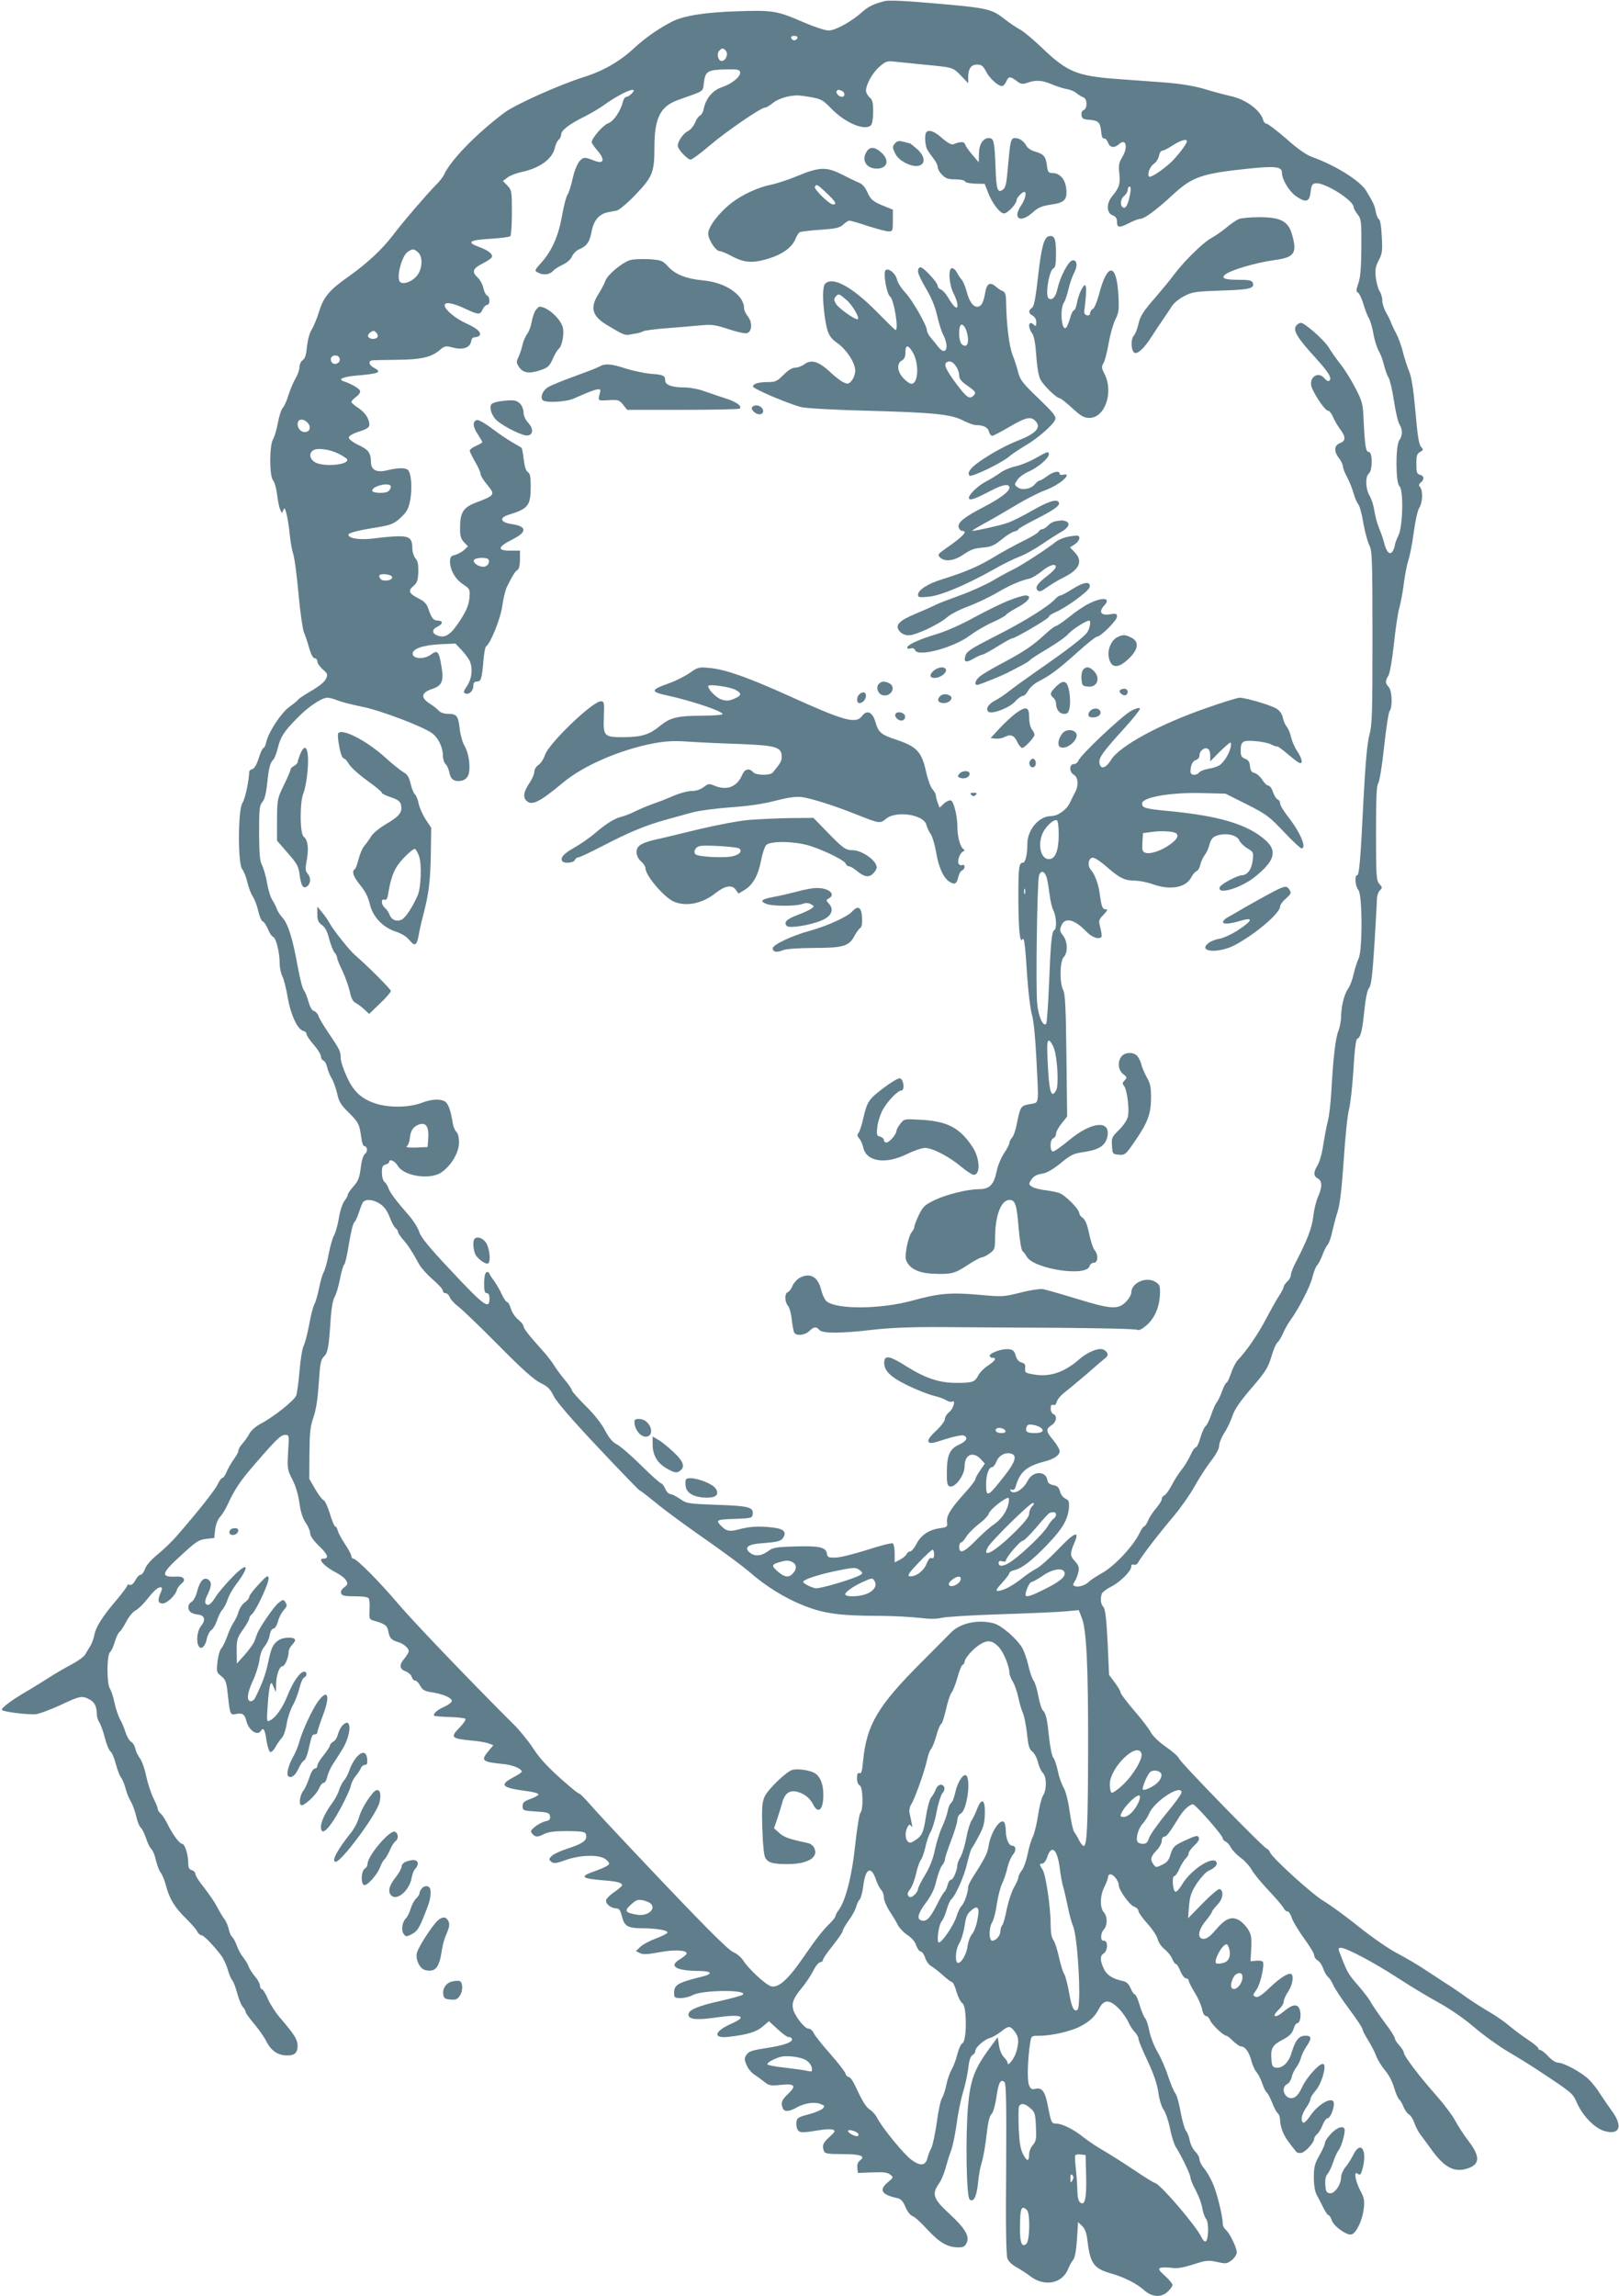 <?xml version="1.0" standalone="no"?>
<!DOCTYPE svg PUBLIC "-//W3C//DTD SVG 20010904//EN"
 "http://www.w3.org/TR/2001/REC-SVG-20010904/DTD/svg10.dtd">
<svg version="1.0" xmlns="http://www.w3.org/2000/svg"
 width="903pt" height="1280pt" viewBox="0 0 903 1280"
 preserveAspectRatio="xMidYMid meet">
<g transform="translate(0,1280) scale(0.1,-0.1)"
fill="#607d8b" stroke="none">
<path d="M4935 12794 c-63 -16 -91 -30 -125 -60 -60 -54 -150 -104 -188 -104
-19 0 -80 20 -136 44 -152 66 -172 70 -379 63 -179 -6 -295 -25 -360 -58 -78
-41 -151 -92 -212 -149 -77 -72 -173 -127 -280 -160 -136 -43 -379 -152 -440
-197 -159 -119 -302 -266 -340 -350 -6 -12 -28 -40 -49 -60 -49 -50 -180 -202
-238 -279 -59 -77 -144 -155 -244 -226 -105 -73 -139 -113 -164 -194 -11 -37
-30 -82 -41 -101 -13 -20 -23 -59 -27 -96 -4 -44 -10 -66 -24 -75 -10 -7 -18
-25 -18 -40 0 -15 -10 -43 -22 -62 -11 -19 -29 -61 -39 -92 -9 -32 -24 -64
-32 -72 -8 -8 -20 -46 -27 -83 -7 -37 -19 -79 -27 -92 -21 -34 -21 -205 0
-229 8 -9 18 -44 22 -76 4 -33 11 -71 17 -85 10 -25 11 -25 18 -6 6 17 9 14
18 -20 6 -22 14 -74 18 -115 4 -41 13 -91 20 -111 7 -21 20 -120 29 -220 9
-101 23 -197 30 -214 7 -16 21 -56 29 -87 11 -37 22 -58 31 -58 8 0 15 -8 15
-18 0 -10 14 -29 30 -44 28 -24 29 -29 18 -53 -7 -16 -40 -43 -82 -67 -39 -23
-73 -45 -74 -50 -2 -4 -23 -21 -46 -38 -46 -31 -118 -141 -131 -197 -3 -18
-11 -33 -15 -33 -5 0 -17 -25 -27 -57 -11 -35 -24 -58 -35 -61 -10 -2 -18 -9
-18 -16 -1 -48 -23 -152 -38 -173 -25 -39 -26 -341 -1 -369 9 -11 22 -44 29
-74 7 -30 21 -66 31 -80 9 -14 23 -49 29 -78 7 -30 18 -56 25 -59 8 -2 20 -22
29 -42 8 -21 21 -41 29 -44 17 -6 37 -88 37 -150 0 -23 7 -55 15 -70 8 -16 22
-70 30 -120 17 -96 54 -176 87 -185 10 -2 18 -10 18 -18 0 -7 18 -34 40 -59
22 -25 40 -54 40 -65 0 -10 6 -20 14 -23 8 -3 17 -20 21 -38 4 -17 15 -46 26
-63 10 -17 23 -55 30 -84 9 -43 20 -62 64 -105 55 -55 60 -64 70 -139 3 -27
11 -48 16 -48 18 0 22 -31 5 -43 -10 -8 -19 -36 -24 -79 -7 -54 -14 -73 -40
-102 -18 -20 -32 -41 -32 -47 0 -6 -9 -22 -19 -35 -11 -14 -25 -57 -31 -97 -7
-39 -19 -82 -27 -95 -8 -13 -21 -60 -30 -105 -8 -44 -21 -90 -28 -101 -7 -12
-18 -50 -25 -86 -7 -36 -19 -78 -27 -93 -8 -16 -21 -67 -29 -115 -9 -47 -22
-98 -29 -112 -8 -14 -19 -77 -24 -140 -5 -63 -14 -127 -19 -141 -12 -29 -131
-123 -200 -158 -24 -13 -51 -36 -60 -53 -9 -17 -27 -42 -39 -56 -13 -14 -23
-31 -23 -39 0 -8 -11 -29 -24 -46 -13 -18 -31 -49 -40 -69 -8 -21 -20 -38 -25
-38 -6 0 -17 -15 -25 -32 -12 -30 -106 -149 -227 -288 -26 -31 -75 -78 -108
-105 -38 -31 -65 -62 -72 -82 -6 -18 -17 -33 -25 -33 -7 0 -21 -14 -29 -31
-11 -19 -22 -29 -31 -25 -8 3 -14 1 -14 -4 0 -5 -26 -40 -57 -77 -82 -96 -119
-155 -127 -200 -4 -21 -15 -49 -24 -63 -9 -14 -21 -34 -27 -45 -6 -11 -40 -36
-76 -55 -36 -19 -95 -53 -130 -76 -35 -22 -95 -60 -134 -82 -77 -46 -132 -88
-124 -96 10 -11 154 -28 191 -23 20 3 82 26 136 51 108 51 120 53 161 31 28
-14 41 -39 41 -83 0 -12 6 -33 14 -45 8 -12 22 -51 31 -86 9 -36 23 -70 31
-76 8 -5 22 -37 30 -70 9 -33 22 -67 29 -75 7 -8 18 -35 25 -60 6 -25 20 -58
30 -75 10 -16 23 -53 30 -82 6 -29 18 -57 25 -63 8 -6 21 -33 30 -60 9 -27 22
-54 30 -60 7 -6 19 -34 25 -63 7 -29 19 -59 27 -69 8 -9 21 -41 29 -72 19 -72
47 -119 110 -181 28 -27 57 -60 63 -72 6 -13 18 -23 25 -23 13 0 66 -55 113
-117 11 -16 26 -49 33 -73 7 -25 18 -52 25 -60 7 -8 20 -41 28 -73 9 -33 23
-67 31 -76 9 -10 16 -22 16 -28 0 -6 21 -35 46 -65 25 -29 57 -74 70 -100 27
-53 65 -78 117 -78 41 0 57 15 57 55 0 33 -19 63 -92 148 -26 29 -59 79 -73
110 -13 32 -29 57 -35 57 -5 0 -10 9 -10 20 0 10 -13 34 -29 52 -15 18 -31 43
-35 56 -4 12 -18 34 -30 50 -13 15 -28 44 -35 64 -7 20 -18 41 -25 48 -8 6
-17 26 -20 44 -4 19 -15 45 -25 57 -10 13 -28 44 -41 69 -12 24 -45 71 -71
105 -27 33 -49 67 -49 76 0 9 -9 19 -20 22 -15 4 -20 14 -20 39 0 48 -19 108
-34 108 -15 0 -57 58 -84 115 -11 22 -27 46 -36 54 -9 7 -16 19 -16 25 0 7
-11 34 -25 62 -13 27 -31 82 -40 123 -8 40 -24 84 -34 97 -11 14 -23 38 -26
55 -4 16 -14 33 -24 38 -10 6 -23 29 -31 53 -7 24 -21 57 -31 73 -9 17 -23 57
-30 90 -7 33 -18 69 -26 80 -18 27 -18 188 1 204 7 6 19 31 26 56 7 25 19 50
27 57 8 6 25 32 38 58 13 25 35 52 49 60 15 7 43 34 63 59 42 53 62 71 79 71
10 0 10 -8 -2 -35 -16 -39 -12 -55 14 -55 22 0 69 43 77 72 4 13 16 30 28 39
26 21 13 41 -27 39 -93 -5 -89 16 26 120 81 75 97 85 137 90 l46 5 5 47 c4 29
14 56 27 70 12 13 31 43 42 68 39 85 69 130 144 217 124 144 153 173 177 173
23 0 23 -1 17 -96 -5 -93 -4 -99 24 -153 18 -35 33 -84 39 -131 7 -51 19 -86
35 -110 14 -20 25 -46 25 -59 0 -14 19 -41 51 -72 48 -46 56 -69 23 -69 -36 0
6 -45 73 -79 23 -12 48 -31 54 -43 10 -18 8 -24 -11 -38 -15 -11 -21 -23 -17
-34 5 -13 21 -16 76 -16 45 0 73 -4 78 -12 4 -7 6 -36 4 -65 -2 -46 -1 -52 21
-58 65 -18 78 -27 84 -61 7 -37 17 -48 54 -59 31 -9 60 -34 60 -51 0 -7 -12
-26 -26 -43 -30 -36 -26 -57 12 -71 14 -6 28 -19 31 -30 3 -11 11 -20 19 -20
7 0 20 -13 28 -29 13 -23 24 -30 63 -36 63 -9 113 -31 113 -48 0 -8 -18 -22
-40 -32 -41 -18 -67 -41 -58 -51 3 -2 42 -6 86 -7 44 -1 84 -6 88 -10 4 -4 -9
-24 -29 -45 -58 -60 -54 -65 71 -77 35 -3 75 -10 89 -16 l25 -9 -26 -31 c-46
-55 -39 -62 79 -74 55 -5 105 -26 105 -43 0 -4 -21 -18 -48 -32 -80 -43 -64
-58 83 -77 33 -4 59 -12 58 -18 0 -5 -21 -17 -45 -25 -35 -13 -43 -20 -43 -40
0 -24 3 -25 75 -30 67 -4 75 -7 78 -27 2 -16 -3 -23 -25 -27 -16 -4 -42 -17
-58 -30 -25 -20 -28 -26 -16 -40 17 -20 30 -20 69 0 22 11 59 15 122 15 100
-1 110 -3 110 -31 0 -25 -28 -42 -111 -69 -37 -12 -74 -30 -83 -40 -15 -16
-15 -19 -1 -31 13 -11 27 -10 81 10 80 28 181 31 219 6 15 -10 25 -23 22 -29
-2 -7 -33 -23 -70 -36 -98 -34 -90 -44 43 -55 70 -5 100 -13 100 -27 0 -4 -20
-22 -45 -39 -25 -17 -45 -38 -45 -47 0 -20 29 -42 56 -43 17 0 24 -9 33 -45
14 -54 31 -65 113 -66 79 0 144 -11 141 -24 -1 -5 -30 -20 -65 -33 -35 -13
-74 -34 -87 -47 l-24 -23 22 -11 c16 -9 41 -8 106 4 82 16 155 13 155 -6 0 -6
-16 -19 -35 -31 -69 -40 -27 -66 108 -67 67 -1 75 -16 15 -31 -138 -34 -158
-45 -158 -92 0 -26 3 -28 38 -28 20 0 51 8 67 17 52 28 307 31 278 2 -5 -5
-59 -20 -121 -34 -130 -29 -182 -51 -182 -77 0 -27 43 -32 149 -17 149 22 185
7 88 -35 -96 -43 -102 -83 -11 -72 104 12 155 28 189 58 l34 29 50 -46 c27
-25 54 -44 61 -43 7 2 15 -3 17 -10 7 -18 -48 -37 -150 -52 -72 -11 -92 -18
-103 -36 -13 -19 -13 -26 0 -57 8 -20 27 -43 43 -53 15 -10 41 -29 56 -41 26
-21 36 -23 92 -17 78 8 89 -4 41 -50 -36 -33 -42 -50 -30 -80 8 -21 36 -20 76
3 44 25 99 34 133 21 26 -10 27 -12 13 -27 -9 -8 -45 -23 -80 -32 -57 -15 -63
-19 -66 -44 -2 -16 2 -35 9 -44 13 -15 24 -15 136 3 23 3 50 4 59 0 15 -6 12
-12 -19 -40 -37 -33 -43 -49 -31 -80 5 -13 24 -16 104 -16 101 0 130 -11 96
-36 -11 -8 -16 -22 -14 -41 l3 -28 80 3 c61 3 85 0 100 -12 20 -16 19 -16 -14
-44 -50 -42 -34 -68 52 -87 21 -4 33 -16 47 -49 10 -25 27 -47 39 -51 11 -3
49 -37 84 -76 68 -73 113 -99 172 -99 28 0 38 5 47 26 17 36 -10 81 -93 158
-96 88 -104 112 -59 176 10 14 26 52 35 85 9 33 22 76 30 95 8 19 22 86 31
149 8 63 25 142 35 175 11 34 24 92 29 130 5 46 13 72 24 78 9 5 16 15 16 23
0 20 50 64 80 72 14 3 41 19 61 34 45 36 52 36 78 3 24 -30 26 -60 9 -115 -11
-38 -48 -84 -48 -61 0 7 -9 21 -21 33 -12 12 -24 41 -27 66 l-7 45 -48 -65
c-83 -114 -105 -174 -118 -323 -14 -174 -9 -498 9 -516 21 -21 40 15 47 90 3
37 12 87 20 112 8 25 19 86 25 135 12 102 17 124 35 145 6 8 17 48 23 89 11
80 24 103 45 82 9 -9 11 -116 9 -484 -3 -314 0 -481 7 -499 5 -15 27 -36 48
-47 21 -12 58 -35 81 -53 78 -59 176 -40 209 40 8 20 21 44 29 53 9 10 17 51
21 113 l6 97 22 -21 c16 -15 25 -38 30 -78 15 -132 35 -160 134 -188 73 -21
142 -56 184 -94 45 -39 97 -41 132 -5 14 13 25 29 25 36 0 6 -19 29 -42 50
-35 32 -39 39 -25 45 10 3 37 3 61 0 32 -5 62 0 122 19 71 23 83 24 131 14 49
-11 56 -11 81 8 15 11 28 29 30 41 4 23 -38 111 -62 131 -9 8 -16 22 -16 33 0
42 -33 176 -56 226 -13 30 -35 67 -49 84 -14 16 -25 39 -25 50 0 11 -11 31
-24 43 -12 12 -26 39 -30 61 -4 21 -14 46 -21 54 -7 8 -21 56 -30 105 -9 50
-22 97 -30 105 -7 8 -25 51 -40 95 -14 44 -41 105 -59 135 -18 30 -38 82 -45
114 -6 33 -17 67 -25 75 -7 9 -21 42 -30 74 -9 31 -21 57 -26 57 -5 0 -16 16
-24 35 -10 24 -23 36 -43 40 -57 12 -90 33 -106 68 -21 43 -22 73 -3 84 27 16
28 77 0 73 -17 -2 -16 42 2 61 22 24 22 73 1 97 -23 25 -22 94 3 142 11 22 20
46 20 55 0 8 6 15 14 15 17 0 46 -38 46 -60 0 -27 59 -110 85 -120 14 -5 25
-16 25 -25 0 -8 23 -40 50 -70 28 -31 53 -69 57 -86 3 -16 20 -42 39 -57 18
-15 37 -39 43 -55 6 -15 15 -27 20 -27 5 0 16 -18 25 -40 9 -22 23 -40 31 -40
8 0 15 -6 15 -12 0 -7 15 -37 34 -68 19 -30 37 -72 41 -93 4 -22 13 -37 21
-37 8 0 18 -10 23 -23 9 -24 75 -87 91 -87 4 0 22 -13 38 -30 17 -16 37 -30
45 -30 22 0 44 -31 57 -80 6 -25 20 -54 30 -65 9 -11 23 -38 30 -60 7 -22 18
-44 24 -50 7 -5 21 -31 31 -57 10 -26 24 -53 31 -59 8 -6 14 -25 14 -41 0 -16
7 -45 15 -64 13 -31 26 -50 75 -111 5 -6 18 -9 30 -6 23 6 70 58 70 78 0 7 7
18 16 26 9 7 23 30 31 51 8 21 21 38 28 38 14 0 35 50 35 81 0 46 -82 4 -130
-65 -17 -26 -35 -44 -41 -41 -16 11 -10 45 16 83 14 20 25 43 25 51 0 7 13 28
29 46 31 36 60 130 44 146 -15 15 -92 -67 -121 -129 -17 -37 -32 -54 -50 -59
-44 -11 -73 55 -33 77 11 5 22 23 26 39 3 17 15 41 25 54 10 13 22 37 26 53 4
16 18 45 31 64 31 46 29 60 -6 60 -36 0 -56 -25 -77 -95 -16 -55 -51 -88 -87
-83 -18 2 -23 10 -25 42 -6 65 4 83 61 113 40 21 54 36 62 61 5 17 14 32 21
32 16 0 24 48 13 77 -12 33 -40 29 -90 -13 -48 -40 -70 -29 -25 13 14 13 26
32 26 43 0 10 11 36 25 56 24 36 33 88 17 98 -15 9 -65 -23 -123 -79 -38 -37
-63 -53 -73 -49 -20 8 -20 9 3 42 21 28 45 137 35 154 -3 5 -20 8 -37 6 l-32
-3 4 72 c3 61 0 78 -19 108 -12 19 -35 42 -52 51 -41 21 -75 6 -128 -57 -29
-34 -49 -49 -66 -49 -38 0 -32 48 11 100 19 23 35 46 35 51 0 4 14 22 31 40
31 32 37 78 11 87 -6 2 -49 -34 -94 -80 l-81 -83 5 68 c5 56 12 77 44 127 22
32 51 64 66 70 38 17 54 38 40 52 -27 27 -143 -51 -188 -128 -15 -25 -31 -43
-38 -41 -15 5 -21 87 -6 87 6 0 20 20 30 44 11 24 27 49 35 56 8 7 15 19 15
27 0 8 14 27 31 43 20 18 30 34 26 44 -6 14 -14 13 -63 -9 -74 -33 -82 -40
-96 -87 -8 -29 -20 -43 -46 -55 -33 -16 -35 -16 -48 2 -20 28 -17 42 16 77 17
17 30 42 30 54 0 14 6 24 14 24 13 0 28 20 83 109 24 40 59 71 77 71 14 0 166
-173 166 -189 0 -7 7 -14 15 -18 9 -3 22 -18 30 -33 8 -16 33 -41 54 -57 22
-15 50 -46 62 -67 12 -22 55 -74 94 -115 40 -42 77 -86 84 -98 6 -13 17 -22
23 -20 6 1 17 -16 24 -38 8 -22 39 -73 69 -114 30 -41 55 -82 55 -92 0 -10 9
-23 19 -29 11 -5 24 -25 31 -44 6 -19 18 -40 27 -48 9 -7 22 -28 30 -46 7 -18
47 -78 88 -133 41 -55 75 -106 75 -113 0 -7 14 -34 31 -61 17 -28 38 -67 45
-88 8 -21 30 -57 49 -80 21 -24 42 -64 51 -97 9 -30 21 -59 28 -65 7 -5 18
-25 25 -43 8 -18 21 -37 30 -41 9 -5 23 -26 30 -48 8 -21 22 -49 33 -63 10
-14 39 -52 63 -86 73 -101 129 -129 204 -103 66 23 67 67 2 152 -27 35 -60 86
-74 113 -14 27 -61 90 -104 139 -97 109 -183 223 -183 241 0 7 -11 25 -25 40
-14 15 -25 33 -25 40 0 7 -26 48 -59 91 -32 43 -65 92 -74 108 -8 17 -40 58
-69 92 -57 65 -63 76 -96 161 -20 50 -20 52 -2 52 30 0 186 -83 315 -167 66
-43 168 -105 227 -137 64 -35 144 -90 200 -138 51 -44 136 -105 188 -136 52
-30 127 -77 165 -102 201 -133 196 -130 220 -183 32 -73 99 -142 153 -158 86
-25 106 25 43 111 -22 30 -52 75 -68 99 -15 25 -43 60 -62 78 -38 38 -139 93
-172 93 -12 0 -36 16 -53 35 -18 19 -38 35 -44 35 -7 0 -12 4 -12 10 0 5 -24
25 -52 44 -29 19 -77 54 -107 79 -29 25 -80 60 -113 79 -32 18 -91 56 -130 83
-38 28 -92 64 -118 80 -26 17 -78 51 -116 76 -38 25 -105 65 -150 88 -45 23
-142 90 -217 150 -74 60 -161 122 -191 140 -60 33 -292 244 -302 273 -3 9 -11
18 -17 20 -19 5 -484 482 -491 504 -3 10 -36 39 -72 64 -38 26 -73 60 -84 80
-10 19 -52 75 -94 123 -42 49 -76 94 -76 101 0 7 -14 31 -32 55 l-32 43 -8
182 c-7 134 -13 185 -24 197 -15 16 -18 47 -8 74 4 9 28 27 54 40 50 26 110
86 110 111 0 10 6 14 15 10 9 -3 19 3 26 17 17 31 114 158 195 253 38 45 90
119 116 165 25 46 67 110 92 143 29 36 46 69 46 85 0 15 13 47 29 72 16 24 36
67 45 94 11 35 42 81 106 155 79 92 93 114 111 175 11 39 27 75 35 81 7 6 21
28 30 49 9 21 26 53 38 69 48 65 114 193 126 244 7 29 19 59 26 67 8 8 21 33
30 57 8 23 21 49 29 58 8 9 19 40 25 70 7 30 20 82 31 115 13 42 23 128 34
288 8 125 21 251 29 280 8 29 19 128 25 222 6 108 14 171 21 173 19 7 29 46
40 159 7 69 17 114 26 124 12 13 19 70 30 241 7 122 14 237 14 255 0 17 7 39
16 48 15 15 15 17 -2 36 -17 19 -19 42 -19 283 0 195 3 267 12 278 7 8 22 97
33 203 11 103 25 194 31 201 17 21 14 112 -5 133 -20 22 -20 35 -2 64 8 13 21
87 31 177 9 85 22 175 30 200 7 25 19 86 25 135 6 50 18 108 25 130 8 22 22
92 30 154 9 66 22 125 31 139 19 29 22 95 5 116 -9 10 -8 16 4 26 21 17 19 37
-5 43 -17 4 -20 14 -20 61 0 46 4 57 21 66 19 11 19 13 5 29 -12 13 -20 65
-31 196 -11 124 -22 193 -35 224 -11 25 -26 74 -35 108 -8 35 -26 83 -39 107
-13 24 -26 52 -29 62 -4 11 -16 35 -27 54 -11 19 -20 48 -20 65 0 17 -7 40
-15 52 -8 11 -17 45 -21 74 -5 45 -2 62 16 97 20 39 22 53 17 135 -2 52 -9 93
-16 95 -5 2 -13 20 -17 40 -6 36 -14 52 -53 117 -33 56 -172 143 -303 190 -30
10 -82 46 -143 101 -53 46 -103 84 -110 84 -8 0 -17 10 -20 23 -17 55 -98 114
-184 132 -31 7 -96 24 -144 39 -58 17 -132 29 -220 36 -73 5 -195 14 -273 20
-219 17 -272 39 -414 175 -47 45 -101 90 -120 100 -19 10 -60 37 -90 61 -66
52 -95 59 -330 80 -209 19 -310 24 -335 18z m-487 -206 c-3 -7 -11 -13 -18
-13 -7 0 -15 6 -17 13 -3 7 4 12 17 12 13 0 20 -5 18 -12z m-399 -72 c15 -18
-2 -56 -24 -56 -19 0 -29 38 -15 55 16 19 24 19 39 1z m1101 -76 c169 -16 164
-15 210 -62 l40 -42 0 33 c0 48 16 71 50 71 24 0 33 -7 50 -39 19 -38 67 -81
89 -81 6 0 17 11 23 25 14 30 21 31 58 4 24 -19 33 -20 61 -10 46 16 81 14
133 -8 25 -11 62 -23 83 -27 21 -3 47 -14 58 -24 11 -9 28 -20 38 -23 22 -8
23 -62 1 -71 -9 -3 -14 -15 -12 -28 2 -19 10 -24 45 -26 50 -4 60 -15 65 -67
2 -26 8 -39 16 -37 7 1 17 -9 22 -23 11 -29 35 -32 61 -9 40 36 52 -17 18 -73
-18 -29 -21 -44 -16 -90 6 -59 0 -79 -39 -126 -34 -40 -33 -94 1 -107 17 -7
25 -17 25 -34 0 -36 11 -38 65 -11 27 14 56 25 65 25 23 0 90 50 178 131 112
104 162 122 437 150 138 14 175 9 175 -23 0 -39 40 -105 80 -133 54 -37 74
-31 80 25 4 37 9 46 28 48 49 7 212 -95 212 -133 0 -7 10 -25 22 -40 20 -26
22 -38 21 -184 -1 -114 -5 -168 -17 -201 -13 -38 -13 -46 -1 -52 7 -5 21 -34
30 -65 9 -30 22 -65 30 -77 7 -12 19 -50 25 -86 6 -36 20 -78 29 -95 10 -16
24 -52 30 -80 7 -27 18 -59 26 -71 7 -11 21 -70 30 -130 9 -60 23 -119 31
-131 18 -28 17 -63 -1 -87 -22 -29 -21 -238 0 -256 24 -20 20 -222 -5 -275
-11 -22 -19 -46 -20 -53 0 -7 -5 -22 -11 -33 -15 -28 -36 -9 -49 45 -6 22 -19
61 -30 86 -10 25 -21 68 -25 95 -4 28 -16 64 -26 81 -23 38 -25 107 -4 124 21
17 21 120 0 120 -17 0 -22 31 -29 170 -4 98 -7 110 -45 184 -22 43 -59 104
-84 135 -24 31 -54 73 -66 94 -25 41 -134 137 -155 137 -8 0 -19 -7 -26 -15
-20 -25 4 -67 101 -173 82 -90 102 -123 81 -136 -5 -3 -16 4 -25 15 -39 45
-94 -1 -68 -58 24 -53 74 -123 88 -123 8 0 21 -17 29 -37 9 -20 27 -51 40 -68
31 -41 30 -63 -1 -75 -35 -13 -37 -47 -4 -88 10 -14 19 -32 19 -42 0 -9 11
-38 25 -63 13 -25 29 -66 35 -89 7 -24 18 -50 25 -58 8 -8 21 -56 29 -106 9
-50 24 -106 34 -125 15 -31 17 -77 17 -514 0 -423 -2 -487 -17 -542 -12 -44
-22 -150 -33 -360 -17 -345 -24 -423 -36 -423 -15 0 -10 -63 7 -81 23 -25 24
-341 1 -385 -8 -16 -20 -54 -27 -84 -6 -30 -20 -67 -31 -82 -22 -32 -38 -97
-39 -156 0 -23 -7 -59 -15 -80 -16 -37 -29 -147 -40 -347 -4 -60 -12 -132 -20
-160 -7 -27 -18 -86 -25 -130 -6 -44 -20 -94 -31 -111 -24 -40 -24 -61 1 -74
25 -14 26 -48 1 -103 -10 -23 -22 -71 -26 -107 -7 -63 -32 -131 -95 -252 -17
-31 -30 -65 -30 -76 0 -10 -9 -27 -20 -37 -11 -10 -20 -23 -20 -29 0 -6 -11
-27 -23 -46 -13 -19 -47 -79 -75 -132 -46 -88 -108 -178 -160 -233 -10 -11
-27 -44 -36 -72 -10 -29 -21 -53 -26 -53 -4 0 -15 -21 -24 -47 -9 -25 -22 -53
-30 -62 -7 -9 -21 -39 -30 -68 -10 -28 -23 -57 -31 -63 -8 -6 -21 -36 -30 -66
-8 -30 -20 -54 -26 -54 -5 0 -19 -19 -29 -43 -11 -24 -33 -61 -51 -83 -17 -21
-42 -61 -55 -87 -14 -26 -31 -50 -39 -54 -8 -3 -15 -12 -15 -20 0 -9 -14 -31
-31 -51 -17 -20 -38 -50 -45 -69 -8 -18 -18 -33 -22 -33 -5 0 -16 -17 -26 -37
-34 -71 -137 -182 -204 -220 -35 -20 -71 -43 -80 -53 -19 -19 -57 -31 -78 -23
-11 4 -11 8 0 26 8 12 17 36 21 53 5 26 1 37 -20 60 -28 30 -28 44 -1 106 29
68 -3 54 -92 -40 -48 -50 -102 -98 -121 -107 -19 -10 -57 -35 -85 -58 -53 -41
-103 -67 -132 -67 -12 0 -5 13 25 45 22 24 41 49 41 55 0 5 12 13 28 16 44 11
101 56 185 144 83 86 114 139 119 205 2 34 -1 41 -20 50 -13 6 -26 23 -30 40
-6 23 -15 31 -38 35 -20 4 -30 12 -32 27 -8 54 -81 53 -109 -1 -26 -52 -81
-84 -98 -56 -3 5 0 7 9 4 9 -3 17 3 21 18 22 80 60 113 155 138 59 15 90 36
90 59 0 11 -16 38 -35 61 -42 50 -43 62 -10 84 28 18 33 53 10 62 -8 4 -15 17
-15 31 0 18 4 23 14 20 9 -4 16 3 20 17 3 13 21 35 40 50 19 14 76 62 128 106
51 45 99 86 106 91 16 13 12 29 -10 43 -25 15 -89 -9 -139 -53 -85 -74 -167
-101 -259 -83 -41 7 -45 10 -42 34 2 20 -3 27 -21 32 -15 3 -26 17 -32 38 -8
27 -16 34 -41 36 -36 3 -104 -21 -104 -37 0 -6 7 -11 15 -11 26 0 17 -16 -25
-44 -22 -14 -46 -39 -54 -55 -19 -37 -32 -41 -122 -41 -95 0 -170 25 -275 90
-94 60 -123 66 -127 30 -5 -49 31 -86 130 -134 51 -25 116 -50 143 -57 28 -6
60 -18 73 -26 12 -7 27 -11 32 -8 22 14 8 -39 -15 -57 -14 -11 -25 -29 -25
-40 0 -11 -22 -40 -50 -66 -35 -33 -47 -51 -41 -61 7 -11 24 -8 93 15 47 15
93 24 102 21 28 -11 18 -32 -26 -52 -52 -24 -67 -59 -67 -158 -1 -52 3 -69 14
-74 31 -11 85 61 85 112 0 65 47 86 90 40 l23 -25 -26 -38 c-15 -21 -27 -43
-27 -50 0 -6 -29 -44 -66 -84 -76 -85 -96 -120 -92 -156 3 -25 0 -27 -44 -33
-59 -9 -103 -39 -128 -90 -11 -21 -27 -39 -34 -39 -8 0 -16 -7 -19 -14 -3 -8
-20 -22 -36 -31 l-31 -16 0 50 c0 27 -5 53 -10 56 -6 4 -70 -12 -143 -36 -73
-23 -152 -43 -177 -43 -40 -1 -45 2 -48 22 -5 36 -44 44 -177 40 -107 -3 -124
-6 -152 -27 -38 -28 -76 -30 -104 -5 -30 27 -5 45 72 50 92 7 107 12 120 35
18 35 -8 50 -97 56 -56 4 -97 0 -142 -11 -66 -18 -82 -14 -116 23 -24 27 -15
30 94 33 78 3 85 5 88 24 6 41 -20 48 -198 54 -162 6 -170 7 -207 33 -22 15
-46 27 -55 27 -8 0 -21 14 -28 30 -7 16 -17 30 -23 30 -5 0 -56 45 -112 101
-56 55 -117 108 -136 117 -23 12 -42 35 -64 76 -18 36 -60 90 -107 136 -43 43
-78 82 -78 88 0 5 -16 30 -36 54 -20 23 -48 61 -62 83 -13 22 -45 63 -71 91
-71 79 -101 117 -101 130 0 7 -14 24 -31 38 -17 14 -35 42 -40 61 -6 19 -14
35 -20 35 -5 0 -19 19 -30 43 -10 23 -30 57 -43 75 -14 18 -26 38 -28 44 -2 6
-10 8 -16 4 -7 -4 -12 -30 -12 -62 0 -41 4 -54 15 -54 10 0 15 -10 15 -30 0
-64 -30 -42 -225 167 -114 121 -158 176 -167 205 -6 21 -32 62 -57 91 -72 82
-108 130 -115 154 -4 11 -13 27 -21 33 -9 7 -15 30 -15 52 0 31 4 41 20 45 11
3 20 9 20 14 0 21 32 7 48 -20 33 -58 179 -81 243 -38 55 37 99 111 99 167 0
30 -6 52 -15 60 -8 7 -17 28 -20 49 -11 71 -26 111 -45 121 -29 15 -74 12
-132 -10 -64 -24 -172 -27 -245 -5 -83 25 -129 65 -168 150 -19 41 -35 89 -35
107 0 36 -4 45 -71 144 -26 38 -50 79 -53 90 -4 12 -15 24 -25 27 -11 3 -22
22 -31 53 -7 27 -19 56 -26 64 -7 8 -22 68 -34 133 -27 153 -54 237 -84 270
-14 15 -28 37 -32 49 -4 12 -15 34 -24 48 -10 14 -24 57 -30 95 -7 39 -20 84
-28 100 -13 23 -16 63 -17 181 0 132 2 154 18 172 12 13 21 46 27 103 9 89 16
116 36 136 6 7 17 36 24 65 15 60 33 89 108 165 60 62 136 113 168 113 12 0
38 -7 59 -16 20 -8 80 -23 133 -34 97 -18 340 -110 392 -148 34 -25 60 -79 60
-123 0 -20 7 -42 15 -49 8 -7 17 -27 21 -46 7 -40 28 -54 67 -47 19 4 32 15
39 32 14 37 4 120 -21 162 -11 19 -23 61 -27 94 -8 74 -17 85 -64 85 -23 0
-43 7 -51 16 -8 9 -31 28 -52 41 -52 33 -48 61 11 81 58 19 68 43 54 128 -14
84 -22 92 -59 64 -36 -26 -96 -25 -101 2 -6 29 54 51 151 56 l87 4 36 -38 c20
-22 40 -49 45 -62 17 -43 10 -97 -16 -136 -21 -31 -22 -38 -10 -42 21 -9 45
14 45 42 0 17 6 24 19 24 24 0 28 13 37 113 3 42 10 80 15 83 24 15 81 155 90
224 6 41 17 88 25 105 30 62 47 90 61 98 8 5 13 27 13 57 l0 50 -55 0 c-76 0
-70 21 18 65 78 40 75 71 -9 83 -63 9 -72 35 -17 52 109 33 123 51 123 159 0
54 -4 72 -16 79 -10 6 -18 30 -23 70 -4 34 -9 63 -12 65 -2 2 -25 16 -52 31
-26 15 -77 49 -113 77 -37 28 -74 49 -83 47 -26 -5 -25 -37 3 -78 14 -22 26
-42 26 -45 0 -3 -16 -13 -35 -21 -19 -8 -35 -20 -35 -27 0 -6 14 -34 30 -62
16 -27 30 -57 30 -67 0 -9 16 -35 35 -58 49 -59 47 -61 -60 -102 -71 -27 -89
-55 -89 -140 -1 -45 4 -62 22 -81 l22 -23 -22 -21 c-13 -11 -35 -23 -50 -27
-23 -5 -28 -12 -28 -37 0 -47 29 -98 73 -127 38 -26 39 -27 35 -77 -4 -38 -15
-67 -51 -123 -52 -80 -82 -101 -125 -86 -35 12 -35 35 1 52 29 14 28 32 -2 32
-23 0 -35 15 -51 63 -8 27 -22 43 -49 57 -60 30 -68 45 -36 72 22 19 26 32 28
79 1 42 -3 62 -16 76 -9 11 -17 34 -17 52 0 57 -14 71 -74 71 -29 0 -89 -5
-133 -11 -81 -11 -143 -3 -150 18 -4 11 44 24 161 43 81 13 100 22 143 66 25
25 34 46 42 92 10 63 5 139 -12 160 -12 15 -54 15 -113 1 -62 -16 -94 -1 -95
43 -1 54 -13 70 -70 97 -30 14 -54 33 -54 41 0 9 21 22 58 34 42 13 57 23 57
37 0 34 -23 68 -61 94 -22 14 -39 29 -39 34 0 5 12 18 27 29 15 11 24 25 21
33 -5 14 -53 41 -91 53 -34 11 -7 24 61 31 139 12 155 19 107 45 -29 15 -33
39 -7 41 9 1 71 2 137 3 133 1 189 14 236 53 29 25 34 26 76 15 54 -15 96 0
101 36 2 14 10 22 22 22 10 0 22 5 25 10 11 17 -15 40 -75 67 -57 25 -120 77
-120 100 0 22 44 15 112 -17 77 -36 85 -37 100 -5 6 14 17 25 25 25 17 0 17
46 -1 53 -7 3 -16 22 -20 41 -4 20 -19 47 -33 60 -33 31 -26 49 29 77 24 12
46 27 50 33 11 17 -17 40 -72 60 -71 26 -52 38 69 45 55 3 103 10 107 14 5 5
9 64 9 132 0 118 -1 125 -25 150 l-25 26 25 19 c14 11 50 25 80 31 103 23 171
73 185 136 3 17 13 37 21 44 8 6 14 20 14 30 0 22 45 57 130 99 36 18 85 47
110 65 93 68 197 111 155 65 -10 -11 -24 -20 -31 -20 -8 0 -16 -12 -20 -27
-12 -52 -52 -110 -83 -121 -28 -10 -91 -83 -91 -105 0 -5 14 -25 30 -44 47
-54 39 -81 -17 -58 -20 8 -42 15 -49 15 -28 0 -52 -40 -69 -111 -9 -41 -22
-84 -30 -95 -8 -12 -21 -64 -30 -115 -19 -111 -56 -196 -114 -261 -39 -44 -41
-47 -22 -57 30 -17 66 -13 85 8 9 10 34 26 56 36 23 11 43 28 50 45 7 16 25
34 40 40 43 18 59 41 70 101 11 59 41 95 88 105 15 3 38 8 52 10 14 3 61 43
107 91 93 98 103 123 103 263 0 162 33 228 133 263 151 54 136 43 143 98 8 62
22 70 122 72 64 2 77 -1 80 -15 5 -24 -45 -65 -101 -84 -52 -17 -90 -62 -102
-121 -3 -17 -13 -34 -20 -37 -8 -3 -21 -21 -29 -41 -8 -19 -26 -40 -39 -46
-25 -11 -57 -57 -57 -82 0 -19 54 -77 72 -77 7 0 54 34 103 76 92 79 289 214
311 214 7 0 25 10 41 23 38 32 113 51 166 43 105 -15 112 -18 162 -70 78 -81
189 -128 223 -94 7 7 12 39 12 75 0 51 -4 67 -20 80 -11 10 -20 27 -20 38 1
36 36 99 75 133 33 29 43 33 79 29 22 -2 97 -10 166 -17z m-456 -146 c20 -8
21 -34 2 -34 -17 0 -38 24 -29 33 8 8 8 8 27 1z m1926 -282 c0 -14 -54 -84
-91 -119 -45 -41 -109 -84 -119 -78 -14 9 3 56 25 71 13 8 25 28 29 44 3 17
11 30 19 30 7 0 33 13 57 29 44 29 80 39 80 23z m-316 -289 c-10 -58 -23 -85
-37 -81 -21 7 -20 46 2 65 12 9 21 25 21 35 0 10 5 18 10 18 7 0 8 -14 4 -37z
m-3972 -330 c28 -25 24 -94 -7 -131 -29 -35 -83 -52 -96 -31 -18 29 13 142 44
164 27 19 36 19 59 -2z m-226 -472 c-9 -14 -43 -14 -52 1 -4 6 1 17 12 25 15
11 20 11 32 -1 8 -8 11 -19 8 -25z m-211 -126 c0 -23 -34 -33 -45 -14 -13 20
1 40 24 37 13 -2 21 -10 21 -23z m-180 -351 c20 -20 16 -48 -8 -52 -25 -5 -47
16 -47 44 0 29 30 33 55 8z m174 -174 c22 -11 42 -24 46 -29 20 -33 -134 -47
-180 -17 -29 19 -33 50 -7 66 23 14 93 5 141 -20z m291 -184 c0 -7 -6 -19 -14
-25 -17 -14 -92 -11 -90 4 3 28 104 49 104 21z m544 -405 c11 -17 -6 -41 -28
-41 -29 0 -61 24 -52 38 8 14 72 16 80 3z m-537 -98 c6 -17 -44 -28 -62 -13
-8 7 -12 17 -9 22 8 13 67 6 71 -9z m199 -3078 c3 -12 4 -39 2 -61 l-3 -39
-65 -3 c-41 -1 -60 1 -51 7 7 5 15 25 17 45 3 41 18 64 49 76 27 10 44 2 51
-25z m-265 -418 c23 -15 39 -39 52 -72 10 -28 25 -55 32 -61 8 -6 15 -16 15
-22 0 -6 13 -26 29 -44 28 -32 51 -68 90 -139 11 -19 45 -57 75 -83 31 -26 56
-54 56 -62 0 -8 7 -14 15 -14 9 0 19 -10 24 -23 5 -13 26 -36 48 -52 21 -16
122 -113 224 -216 133 -135 199 -193 235 -210 39 -19 53 -33 72 -72 15 -31
100 -130 248 -287 124 -132 229 -240 232 -240 4 0 45 -32 92 -70 46 -39 168
-128 270 -199 102 -71 211 -152 244 -180 95 -84 203 -151 310 -193 113 -45
203 -57 436 -57 69 -1 162 -6 207 -11 57 -7 95 -7 125 0 24 6 171 15 328 20
157 5 319 12 361 16 l76 7 17 -44 c26 -65 36 -269 35 -734 -1 -420 -6 -534
-24 -537 -5 -1 -18 14 -27 33 -9 19 -22 39 -27 46 -6 7 -17 57 -25 113 -8 60
-22 114 -34 134 -11 19 -26 60 -32 93 -7 32 -18 65 -25 73 -8 8 -18 61 -24
116 -11 105 -17 131 -36 150 -6 6 -17 42 -24 80 -7 38 -19 76 -26 84 -7 8 -21
46 -29 84 -9 38 -25 84 -36 101 -32 52 -114 122 -156 134 -87 24 -189 2 -240
-51 -18 -18 -93 -94 -167 -168 -242 -242 -304 -348 -323 -548 -5 -56 -10 -72
-20 -68 -10 4 -14 -4 -14 -28 0 -21 6 -36 15 -40 18 -7 22 -135 4 -153 -6 -6
-19 -86 -29 -179 -18 -174 -54 -312 -92 -363 -10 -13 -18 -28 -18 -33 0 -6
-12 -22 -27 -37 -51 -51 -77 -85 -153 -195 -88 -128 -144 -176 -185 -158 -35
16 -123 99 -149 141 -12 18 -36 39 -52 45 -31 11 -169 150 -559 563 -104 110
-214 228 -243 262 -29 33 -57 61 -61 61 -4 0 -27 17 -51 38 -113 96 -166 152
-208 217 -25 38 -74 99 -111 135 -234 233 -554 567 -639 667 -105 124 -233
253 -251 253 -6 0 -11 6 -11 14 0 8 -16 37 -35 66 -19 29 -38 63 -41 76 -3 13
-10 24 -15 24 -4 0 -18 32 -29 71 -12 38 -27 72 -35 75 -8 3 -29 31 -47 62
l-33 57 1 140 c1 116 4 151 22 202 15 43 24 102 30 191 7 111 11 131 29 149
22 22 27 49 38 218 4 53 12 99 21 113 8 13 22 58 30 100 8 42 19 79 24 82 5 3
17 55 26 114 10 59 22 113 29 120 7 6 18 29 25 51 7 22 17 48 22 58 12 24 58
22 99 -6z m3685 -1248 c21 -17 7 -29 -36 -29 -42 0 -54 9 -44 35 5 13 14 15
37 11 17 -3 36 -11 43 -17z m-198 -16 c2 -8 -6 -13 -22 -13 -26 0 -40 12 -29
24 11 11 46 2 51 -11z m36 -129 c29 -11 17 -48 -39 -119 -96 -123 -105 -128
-105 -50 0 52 15 95 33 95 7 0 18 14 24 30 14 37 54 57 87 44z m-19 -276 c-9
-45 -41 -90 -84 -119 -20 -13 -63 -52 -97 -86 -66 -68 -94 -79 -94 -38 0 14 5
25 10 25 6 0 19 15 30 33 10 17 42 49 69 70 28 20 53 47 57 60 5 20 86 85 107
86 5 1 6 -14 2 -31z m132 -16 c-10 -10 -17 -29 -17 -42 0 -16 -26 -49 -85
-107 -110 -107 -181 -145 -145 -79 18 34 234 246 250 246 10 0 9 -5 -3 -18z
m133 -47 c0 -7 -6 -18 -13 -22 -7 -4 -23 -24 -35 -45 -24 -39 -130 -142 -195
-189 -44 -32 -77 -38 -77 -13 0 11 6 14 20 9 11 -3 20 -2 20 3 0 18 80 112 95
112 7 0 41 34 75 74 34 41 67 77 73 80 23 9 37 6 37 -9z m-680 -221 c0 -18 -4
-25 -14 -21 -9 4 -19 -8 -29 -33 -15 -40 -64 -74 -95 -68 -13 3 0 22 52 76 38
40 73 72 78 72 4 0 8 -12 8 -26z m-789 -44 c23 -13 24 -37 2 -62 -22 -25 -46
-23 -82 8 -39 33 -39 41 2 53 44 13 55 13 78 1z m375 -45 c16 -13 17 -16 4
-25 -31 -21 -233 -81 -253 -75 -33 9 -67 27 -67 36 0 12 78 38 175 59 112 23
117 23 141 5z m1141 -10 c9 -24 -23 -52 -110 -95 -79 -40 -107 -48 -107 -31 0
22 23 71 34 71 6 0 34 16 61 34 54 38 111 47 122 21z m-579 -42 c-4 -23 -49
-46 -63 -32 -7 7 -2 17 14 30 29 24 54 25 49 2z m-479 -10 c13 -25 -4 -52 -44
-69 -39 -16 -111 -19 -120 -5 -6 11 38 44 97 71 53 24 55 24 67 3z m690 -364
c27 -27 61 -108 61 -147 0 -8 8 -29 18 -46 11 -17 25 -58 32 -91 7 -33 18 -71
25 -85 7 -14 17 -65 23 -113 7 -70 13 -91 29 -102 11 -8 26 -34 32 -59 6 -24
18 -52 28 -61 21 -22 22 -92 1 -125 -9 -14 -21 -63 -28 -110 -7 -47 -20 -101
-29 -120 -10 -19 -23 -64 -30 -100 -7 -35 -21 -75 -32 -88 -10 -14 -19 -31
-19 -39 0 -8 -11 -33 -25 -57 -13 -23 -31 -78 -40 -121 -8 -43 -19 -83 -25
-89 -5 -5 -10 -20 -10 -32 0 -25 -24 -54 -46 -54 -19 0 -19 73 0 103 8 12 20
58 26 102 7 44 20 96 30 115 9 19 23 58 29 87 7 29 21 62 31 73 20 23 17 50
-6 50 -17 0 -34 40 -34 80 0 16 -3 35 -6 44 -16 42 -78 -44 -90 -126 -6 -41
-22 -71 -86 -171 -15 -23 -28 -49 -28 -57 0 -30 -21 -90 -36 -105 -9 -9 -22
-36 -30 -62 -14 -46 -80 -143 -97 -143 -15 0 -2 98 15 118 8 9 21 38 28 64 7
26 19 53 26 59 24 20 73 131 89 203 9 38 20 75 25 81 5 6 23 37 40 70 26 48
32 73 33 125 2 78 -18 89 -43 25 -8 -22 -22 -51 -31 -65 -9 -14 -22 -56 -29
-95 -7 -38 -21 -86 -31 -105 -11 -19 -19 -39 -19 -45 0 -30 -23 -85 -35 -85
-7 0 -16 -13 -20 -30 -4 -16 -11 -32 -16 -36 -5 -3 -25 -36 -43 -73 -38 -74
-56 -94 -83 -89 -32 6 -25 37 20 98 33 44 49 77 60 126 9 36 23 74 31 83 9 10
16 25 16 33 0 9 16 57 35 107 19 49 35 102 35 115 0 14 8 30 19 35 32 17 56
172 33 209 -14 22 -50 -29 -63 -88 -6 -30 -17 -58 -24 -62 -7 -4 -16 -25 -19
-45 -4 -21 -18 -60 -31 -88 -13 -27 -31 -84 -40 -126 -10 -51 -29 -99 -55
-142 -22 -36 -40 -72 -40 -80 0 -8 -9 -22 -20 -32 -16 -14 -23 -16 -32 -7 -9
9 -7 19 9 40 11 15 26 55 33 88 7 32 19 66 26 74 7 9 18 40 25 70 6 30 19 69
29 85 10 17 26 68 34 114 9 47 24 93 32 103 9 9 14 24 11 33 -10 24 -37 17
-48 -12 -6 -16 -17 -35 -25 -44 -9 -10 -22 -59 -30 -110 -15 -95 -23 -109 -76
-139 -31 -18 -49 40 -27 82 9 17 13 18 21 7 7 -10 8 -5 3 16 -3 17 -9 42 -12
56 -3 16 1 37 10 50 19 29 75 187 88 248 5 25 15 52 22 60 8 9 21 43 30 76 9
33 21 61 26 63 6 2 17 38 27 80 9 42 23 84 30 93 8 9 23 47 34 85 10 38 23 70
29 72 6 2 11 10 11 17 0 19 49 74 85 96 43 27 69 24 104 -12z m797 -594 c11
-27 -44 -120 -101 -174 -30 -29 -60 -49 -65 -46 -6 3 -10 25 -10 47 0 92 151
240 176 173z m112 -118 c2 -11 -6 -29 -18 -42 -23 -25 -77 -51 -86 -42 -6 6
21 74 38 94 16 20 62 12 66 -10z m112 -101 c0 -8 -38 -61 -85 -117 -46 -56
-89 -117 -96 -136 -8 -25 -16 -33 -34 -33 -13 0 -27 5 -30 11 -12 18 4 76 28
101 13 14 29 39 36 56 29 70 181 168 181 118z m-245 -65 c-20 -40 -54 -71 -77
-71 -10 0 -18 2 -18 5 0 35 102 138 108 110 2 -8 -4 -27 -13 -44z m-435 -351
c5 -41 14 -91 20 -110 6 -19 17 -69 26 -111 8 -42 21 -89 28 -105 28 -57 49
-455 25 -470 -19 -12 -32 13 -46 96 -8 45 -20 92 -27 104 -8 11 -21 55 -30 96
-9 41 -23 84 -31 94 -10 13 -15 44 -15 85 0 97 -27 280 -45 307 -19 29 -19 34
-1 34 8 0 20 15 26 34 24 74 56 49 70 -54z m-1026 -65 c8 -25 22 -52 30 -61 9
-8 16 -28 16 -43 0 -15 14 -49 32 -77 18 -27 39 -62 47 -79 9 -16 33 -41 53
-54 23 -15 42 -37 48 -57 7 -19 18 -34 25 -34 7 0 19 -16 25 -35 6 -19 21 -40
33 -46 12 -7 41 -29 64 -50 24 -22 47 -39 52 -39 6 0 18 -25 26 -55 9 -30 24
-59 33 -64 25 -14 25 -208 1 -222 -10 -5 -22 -33 -29 -61 -7 -29 -21 -67 -31
-84 -10 -17 -24 -55 -30 -85 -6 -30 -17 -64 -25 -77 -8 -12 -21 -73 -29 -135
-9 -61 -22 -125 -30 -142 -9 -16 -19 -43 -23 -60 -11 -40 -39 -43 -88 -7 -42
30 -165 181 -191 233 -8 16 -26 37 -40 46 -24 16 -43 47 -84 136 -12 26 -28
47 -35 47 -7 0 -16 9 -19 21 -4 11 -43 61 -87 111 -44 50 -85 101 -90 114 -6
13 -19 24 -30 24 -20 0 -75 70 -84 107 -9 36 2 64 47 118 22 27 52 71 65 97
13 27 31 48 39 48 8 0 15 6 15 13 0 6 25 43 55 80 30 38 55 74 55 80 0 7 15
34 34 60 19 26 37 60 41 75 4 15 12 34 20 42 7 8 16 42 20 75 11 96 43 115 69
40z m-1257 -136 c37 -31 -14 -75 -74 -64 -67 11 -73 21 -34 56 27 25 39 30 64
25 16 -3 36 -11 44 -17z m1824 -95 c-6 -32 -19 -67 -30 -78 -10 -12 -21 -41
-24 -65 -5 -43 -32 -92 -52 -95 -20 -3 -17 74 5 109 12 19 25 63 30 97 7 50
15 68 36 86 39 34 50 17 35 -54z m1405 -159 c11 -43 -3 -73 -37 -80 -17 -4
-33 -4 -36 -1 -15 15 34 106 58 106 5 0 11 -11 15 -25z m74 -158 c0 -45 -51
-89 -63 -54 -5 16 11 59 26 69 22 14 37 8 37 -15z m-688 -177 c21 -23 44 -56
52 -75 8 -18 24 -43 35 -54 12 -12 21 -29 21 -38 0 -10 23 -65 51 -124 35 -74
53 -129 60 -176 5 -39 18 -80 29 -95 11 -15 27 -62 36 -105 8 -43 23 -89 32
-103 31 -48 82 -154 82 -171 0 -9 13 -41 30 -72 16 -31 33 -75 36 -99 4 -24
13 -50 21 -59 17 -20 14 -120 -3 -126 -6 -2 -16 9 -23 24 -29 63 -235 303
-261 303 -5 0 -57 33 -117 73 -59 40 -135 87 -167 106 -32 18 -82 51 -110 73
-57 46 -120 77 -153 78 -28 0 -30 4 -48 97 -16 84 -33 106 -71 97 -19 -5 -26
-1 -35 22 -11 28 -7 146 7 236 6 38 7 38 53 38 64 0 171 24 222 50 57 29 86
56 110 103 27 51 59 50 111 -3z m-1742 -289 c14 -10 27 -28 28 -41 3 -20 1
-22 -25 -16 -15 4 -72 12 -125 18 -54 6 -98 14 -98 19 0 10 32 28 69 40 38 12
122 1 151 -20z m1247 -265 c25 -22 28 -31 31 -103 3 -68 1 -81 -17 -102 -12
-13 -21 -36 -21 -51 0 -42 -11 -43 -33 -2 -15 28 -21 63 -25 144 -2 58 -2 114
1 122 9 23 32 20 64 -8z m-959 -144 c2 -7 -2 -12 -8 -12 -17 0 -50 19 -50 29
0 13 53 -3 58 -17z m1270 -235 c3 -125 -7 -168 -34 -146 -9 7 -14 31 -15 63 0
28 -4 83 -8 121 -5 39 -6 74 -4 78 3 5 17 7 31 5 l27 -3 3 -118z m-77 -24 c-9
-16 -10 -14 -11 12 0 21 3 26 11 18 8 -8 8 -16 0 -30z m-253 -165 c19 -19 16
-172 -4 -189 -29 -24 -39 17 -34 141 2 62 12 74 38 48z"/>
<path d="M5167 12063 c-11 -10 -8 -72 4 -96 7 -12 23 -35 35 -50 13 -16 24
-37 24 -48 0 -11 11 -31 25 -44 19 -20 34 -25 74 -25 28 0 51 -5 53 -11 2 -7
27 -12 57 -13 l53 -1 18 -46 c22 -60 67 -119 90 -119 20 0 70 54 70 74 0 13
31 46 43 46 15 0 5 -42 -18 -76 -49 -73 -4 -100 63 -40 32 29 51 37 102 45 77
10 94 27 87 90 -6 51 -35 85 -74 86 -25 0 -29 4 -34 43 -6 50 -18 63 -66 77
-20 5 -41 19 -47 30 -16 29 -38 44 -63 45 -26 0 -28 -11 -42 -169 -7 -83 -12
-107 -27 -118 -29 -22 -37 -1 -41 114 -6 157 -9 173 -38 173 -33 0 -55 -36
-55 -90 l-1 -45 -34 40 c-19 22 -38 48 -41 58 -6 19 -26 19 -65 3 -11 -5 -32
6 -63 33 -44 39 -74 50 -89 34z"/>
<path d="M4995 12004 c-19 -19 -19 -28 1 -65 19 -37 91 -73 129 -63 39 10 34
54 -10 93 -20 17 -37 31 -38 31 -1 0 -17 4 -35 9 -24 7 -35 6 -47 -5z"/>
<path d="M4836 11958 c-34 -48 -6 -98 54 -98 61 0 73 48 24 91 -34 30 -61 32
-78 7z"/>
<path d="M4450 11820 c-52 -22 -120 -44 -150 -50 -72 -14 -162 -56 -222 -103
-69 -54 -128 -132 -128 -169 0 -34 42 -98 64 -98 8 0 40 -13 71 -30 68 -36
117 -38 204 -11 75 23 128 62 147 107 7 18 18 36 24 39 6 4 58 10 115 14 88 6
109 11 128 29 13 12 28 22 34 22 6 0 53 -13 103 -30 50 -16 103 -30 116 -30
23 0 24 3 24 61 l0 60 -37 15 c-73 29 -86 39 -105 82 -13 28 -29 47 -46 53
-15 6 -57 26 -94 45 -88 45 -126 44 -248 -6z m160 -96 c51 -48 60 -64 36 -64
-20 0 -109 87 -101 99 9 16 12 15 65 -35z"/>
<path d="M6910 11579 c-14 -6 -45 -27 -70 -48 -25 -21 -63 -47 -85 -59 -42
-22 -149 -126 -206 -202 -18 -25 -62 -78 -96 -118 -81 -93 -93 -113 -105 -164
-5 -24 -16 -50 -24 -59 -20 -22 -15 -93 7 -97 19 -3 52 29 90 88 16 25 43 66
61 92 18 26 42 62 53 79 11 19 42 44 70 58 45 24 63 26 207 31 160 5 187 12
175 44 -5 13 -22 16 -81 16 -75 0 -97 9 -73 29 32 26 173 67 276 81 112 15
128 39 96 147 -21 71 -66 93 -186 92 -46 0 -95 -5 -109 -10z"/>
<path d="M5850 11483 c-27 -7 -41 -57 -60 -222 -14 -124 -22 -168 -34 -177
-22 -15 -20 -31 4 -44 12 -7 20 -21 20 -37 0 -21 -3 -24 -12 -15 -30 30 -39
-8 -11 -47 11 -16 18 -56 23 -125 4 -62 13 -113 23 -132 17 -33 90 -104 107
-104 6 0 37 -25 70 -55 49 -45 66 -55 96 -55 87 0 136 143 85 244 -17 33 -18
41 -7 60 8 11 21 63 30 114 9 51 26 110 38 133 18 35 20 52 16 132 -10 184
-62 185 -109 3 -10 -38 -25 -74 -33 -78 -9 -5 -16 -16 -16 -24 0 -9 -7 -14
-17 -12 -13 3 -17 11 -15 28 11 82 13 140 4 140 -13 0 -38 -56 -46 -102 -4
-21 -11 -38 -16 -38 -5 0 -15 -19 -21 -42 -7 -24 -16 -47 -21 -53 -26 -30 -39
98 -14 138 8 12 19 47 26 77 7 30 21 71 32 91 20 39 15 72 -11 67 -22 -4 -68
-91 -82 -155 -11 -49 -29 -70 -50 -57 -21 13 2 158 27 168 10 4 14 25 14 84 0
81 -9 102 -40 95z"/>
<path d="M3515 11350 c-47 -15 -127 -82 -138 -115 -6 -16 -23 -49 -39 -74 -49
-78 -36 -124 52 -176 87 -52 96 -56 125 -50 17 3 37 7 45 8 9 2 21 6 27 10 6
4 65 12 130 17 65 5 150 12 190 16 62 6 82 3 153 -20 44 -15 91 -26 103 -24
31 4 36 59 8 94 -12 15 -21 35 -21 46 0 72 -103 143 -224 154 -96 9 -156 32
-197 75 -34 37 -39 39 -110 44 -41 2 -87 0 -104 -5z"/>
<path d="M5120 11288 c0 -13 20 -56 45 -97 29 -49 50 -99 61 -147 9 -40 24
-90 35 -111 36 -70 15 -121 -28 -67 -12 16 -32 40 -43 53 -11 13 -20 31 -20
39 0 27 -80 167 -120 210 -22 23 -43 56 -47 73 -7 34 -48 68 -64 52 -14 -14 6
-132 26 -147 21 -16 49 -186 30 -186 -3 0 -51 47 -107 104 -138 139 -244 196
-286 154 -14 -14 -15 -88 -2 -183 14 -94 24 -115 72 -149 50 -36 98 -109 98
-152 0 -17 -8 -42 -19 -55 -17 -21 -22 -22 -45 -11 -15 6 -49 32 -75 57 -63
59 -106 73 -143 45 -15 -11 -39 -20 -53 -20 -17 0 -39 -14 -65 -40 -34 -34
-45 -40 -82 -40 -56 0 -88 -9 -88 -25 0 -12 181 -90 265 -114 23 -7 183 -16
370 -21 380 -10 470 -20 538 -55 27 -14 59 -25 70 -25 43 0 67 -13 73 -36 3
-13 11 -24 18 -24 6 0 49 23 96 50 90 53 119 60 144 34 36 -35 7 -70 -93 -109
-75 -30 -155 -74 -223 -122 -47 -34 -65 -60 -50 -75 10 -10 175 69 217 104 17
15 58 42 91 62 73 42 160 119 170 148 5 17 -12 38 -94 117 -86 82 -102 103
-112 141 -6 25 -20 70 -32 100 -20 50 -35 172 -37 313 -1 26 -6 39 -18 44 -10
3 -28 15 -40 26 -31 27 -50 16 -58 -35 -10 -57 -22 -78 -45 -78 -24 0 -45 31
-60 90 -7 25 -19 53 -28 63 -8 9 -20 27 -26 40 -7 12 -18 22 -26 22 -23 0 -17
-92 9 -142 26 -51 29 -92 6 -73 -8 7 -25 30 -37 51 -12 21 -30 41 -40 45 -10
3 -18 12 -18 20 0 19 -79 104 -96 104 -8 0 -14 -10 -14 -22z m-398 -161 c35
-30 78 -107 60 -107 -18 0 -102 60 -118 84 -13 21 -14 29 -4 41 17 20 19 19
62 -18z m667 -168 c21 -62 8 -105 -24 -79 -20 17 -21 110 -1 110 8 0 19 -14
25 -31z m-300 -120 c39 -63 34 -179 -6 -179 -8 0 -28 14 -44 31 -35 37 -39 83
-9 99 14 8 20 21 20 45 0 43 14 45 39 4z m245 -84 c9 -14 16 -35 16 -49 0 -18
12 -33 45 -56 48 -33 53 -41 31 -59 -20 -17 -36 -5 -89 65 -62 83 -75 113 -57
124 18 11 36 3 54 -25z"/>
<path d="M2986 11068 c-8 -13 -17 -42 -21 -65 -4 -23 -15 -53 -25 -65 -9 -13
-21 -39 -25 -58 -4 -19 -14 -50 -22 -68 -14 -29 -14 -34 1 -57 22 -34 56 -40
117 -20 45 15 53 22 72 64 11 25 26 51 33 56 19 14 32 85 23 120 -13 49 -87
115 -129 115 -5 0 -16 -10 -24 -22z"/>
<path d="M3338 10754 c-15 -8 -78 -32 -139 -54 -61 -22 -124 -48 -141 -58 -29
-17 -45 -52 -33 -71 11 -19 132 -13 178 8 125 56 153 63 144 34 -13 -49 -15
-48 47 -44 54 3 60 1 81 -25 l23 -29 310 0 c171 0 314 3 318 7 14 14 -19 38
-80 57 -33 11 -87 29 -118 40 -32 12 -82 21 -112 21 -69 0 -106 14 -106 39 0
27 -10 32 -81 37 -34 3 -96 16 -138 29 -87 28 -115 30 -153 9z"/>
<path d="M2790 10563 c-19 -3 -40 -9 -46 -14 -19 -15 -3 -68 29 -95 44 -37
145 -86 170 -82 32 4 33 39 2 72 -15 16 -25 39 -25 57 0 16 -9 38 -20 49 -20
20 -36 22 -110 13z"/>
<path d="M4194 10528 c-7 -12 21 -38 42 -38 20 0 27 19 14 35 -15 18 -46 20
-56 3z"/>
<path d="M5775 10245 c-33 -19 -83 -39 -111 -45 -28 -6 -67 -22 -85 -36 -19
-14 -55 -36 -80 -49 -49 -25 -103 -80 -94 -95 7 -11 35 -1 125 46 66 34 100
39 100 14 0 -20 -52 -59 -140 -105 -111 -57 -150 -88 -143 -115 3 -11 12 -20
19 -20 35 0 6 -31 -91 -98 -44 -31 -47 -35 -32 -50 26 -25 77 -20 127 14 52
34 60 36 121 42 36 3 57 13 94 43 26 22 58 42 71 45 13 3 24 9 24 13 0 4 42
28 93 54 110 56 143 80 132 97 -12 20 -60 4 -154 -50 -47 -27 -106 -57 -131
-65 -38 -14 -178 -45 -198 -45 -4 0 25 18 63 39 39 21 117 66 174 100 57 35
133 74 169 87 58 21 122 65 122 85 0 4 -9 5 -20 2 -11 -3 -20 0 -20 6 0 19
-35 12 -70 -14 -19 -14 -38 -25 -43 -25 -5 0 -16 -9 -25 -20 -23 -27 -72 -35
-96 -17 -19 14 -19 16 -2 41 9 15 38 36 64 47 50 22 112 74 112 96 0 19 -8 16
-75 -22z"/>
<path d="M5884 9893 c-12 -2 -30 -13 -40 -24 -9 -10 -23 -19 -30 -19 -7 0 -17
-6 -21 -14 -4 -8 -44 -32 -88 -53 -44 -22 -118 -62 -165 -91 -87 -52 -158 -82
-289 -123 -76 -23 -131 -59 -131 -86 0 -13 10 -15 59 -10 67 6 206 64 361 151
52 30 118 62 145 72 28 10 84 41 125 69 41 28 92 60 113 72 39 23 48 47 21 57
-16 6 -24 6 -60 -1z"/>
<path d="M5960 9808 c-25 -4 -56 -17 -70 -28 -50 -40 -187 -129 -235 -153 -28
-13 -82 -43 -121 -66 -40 -23 -122 -60 -184 -82 -61 -22 -121 -45 -133 -52
-12 -6 -60 -28 -106 -47 -98 -41 -121 -65 -94 -99 12 -14 30 -23 51 -23 37 -1
168 60 215 101 18 16 70 43 117 60 47 18 119 52 160 76 75 44 132 68 181 79
15 3 46 22 69 41 43 36 84 47 78 21 -2 -7 -23 -29 -47 -47 -56 -43 -70 -64
-53 -81 9 -9 21 -5 54 19 24 17 66 42 95 56 85 43 104 89 57 138 l-26 27 26
17 c25 17 34 40 19 48 -5 2 -28 0 -53 -5z"/>
<path d="M5980 9515 c-30 -19 -60 -35 -66 -35 -6 0 -19 -9 -29 -20 -37 -41
-177 -128 -330 -205 -130 -66 -161 -85 -169 -107 -14 -40 0 -46 44 -20 21 12
44 22 49 22 6 0 43 20 83 45 40 25 76 45 81 45 17 0 207 111 207 121 0 6 15
16 33 24 64 27 192 120 195 143 5 33 -34 28 -98 -13z"/>
<path d="M5624 9451 c-38 -15 -124 -57 -190 -93 -70 -39 -156 -77 -209 -93
-100 -30 -165 -60 -165 -76 0 -6 8 -8 19 -4 12 3 21 0 25 -10 15 -40 216 14
307 83 30 22 85 55 124 72 38 17 73 36 76 42 4 6 33 25 65 42 62 33 84 66 42
66 -13 -1 -55 -13 -94 -29z"/>
<path d="M6074 9435 c-27 -13 -77 -47 -111 -75 -34 -27 -67 -50 -73 -50 -6 0
-35 -22 -63 -48 -67 -62 -119 -97 -242 -162 -55 -29 -110 -62 -122 -73 -28
-25 -31 -52 -5 -44 29 9 125 48 157 64 17 9 51 26 77 40 26 13 50 28 53 33 3
5 48 34 99 64 52 31 104 68 115 82 18 22 98 74 116 74 11 0 4 -42 -10 -64 -18
-27 -108 -97 -280 -216 -66 -46 -138 -98 -160 -116 -22 -17 -54 -39 -72 -48
-40 -20 -58 -49 -40 -64 19 -16 117 21 149 57 15 17 34 31 43 31 8 0 21 13 30
30 9 16 34 39 58 51 66 34 114 70 217 163 52 47 101 86 108 86 21 0 112 91
112 112 0 17 -5 19 -40 13 -50 -8 -64 14 -31 49 40 43 -8 49 -85 11z"/>
<path d="M6233 9248 c-34 -16 -57 -69 -49 -111 12 -67 56 -67 120 -1 46 48 49
87 6 109 -33 17 -46 18 -77 3z"/>
<path d="M3845 9047 c-28 -19 -80 -45 -115 -57 -104 -37 -104 -47 -2 -69 131
-29 302 -86 302 -102 0 -5 -48 -9 -107 -9 -145 -1 -183 -10 -239 -55 -62 -51
-103 -64 -205 -65 -111 0 -115 4 -111 116 3 78 2 84 -17 84 -46 0 -294 -238
-312 -301 -7 -21 -23 -46 -36 -54 -13 -9 -23 -25 -23 -38 0 -12 -11 -39 -24
-58 -35 -51 -41 -82 -20 -103 30 -30 73 -9 206 102 113 94 316 182 505 218 67
12 113 15 193 9 58 -4 186 -10 285 -13 203 -8 235 -17 235 -71 0 -25 -8 -38
-50 -88 -15 -18 -95 -16 -110 2 -20 24 -46 18 -60 -14 -28 -68 -86 -91 -156
-61 -29 12 -34 11 -59 -8 -18 -14 -42 -22 -67 -22 -22 0 -70 -13 -106 -29 -37
-16 -89 -36 -115 -45 -26 -9 -69 -27 -95 -40 -26 -13 -60 -26 -77 -30 -39 -10
-84 -38 -148 -93 -29 -24 -80 -60 -114 -79 -59 -33 -79 -56 -67 -75 9 -15 64
-10 70 6 4 8 12 15 20 15 7 0 69 29 136 64 142 74 240 115 353 146 44 12 109
30 145 40 36 10 133 23 216 29 100 7 184 19 250 37 72 18 112 24 146 20 53 -7
188 -50 305 -97 128 -51 132 -52 165 -24 56 47 210 24 225 -34 3 -14 14 -37
24 -51 9 -14 22 -56 29 -95 14 -88 41 -148 74 -170 31 -20 42 -14 51 26 4 17
13 33 21 36 8 3 14 12 14 20 0 9 -6 13 -14 10 -8 -3 -17 1 -20 9 -7 18 9 60
26 67 10 4 10 7 0 14 -17 13 -32 69 -32 120 0 62 -20 144 -36 150 -8 3 -26 -5
-39 -17 l-24 -23 -11 27 c-5 15 -10 33 -10 41 0 7 -9 23 -20 36 -11 13 -27 59
-36 101 -23 105 -52 136 -160 172 -91 30 -105 42 -122 103 -16 53 -47 67 -73
32 -35 -47 -97 -30 -406 110 -235 106 -358 149 -446 157 -59 6 -65 4 -112 -29z
m255 -92 c39 -20 38 -33 -6 -51 -28 -12 -43 -13 -70 -4 -30 10 -74 55 -74 75
0 13 118 -4 150 -20z"/>
<path d="M5212 9064 c-12 -8 -22 -22 -22 -30 0 -20 43 -18 70 4 42 34 -3 58
-48 26z"/>
<path d="M6041 9066 c-7 -8 -11 -32 -9 -53 3 -35 5 -38 37 -41 52 -5 71 48 31
88 -24 24 -43 25 -59 6z"/>
<path d="M4900 8985 c-15 -18 -4 -52 20 -60 46 -15 82 42 41 65 -27 14 -46 13
-61 -5z"/>
<path d="M5890 8972 c-34 -34 -36 -44 -15 -62 8 -7 15 -21 15 -32 0 -33 19
-58 45 -58 20 0 25 6 31 36 4 20 3 59 -2 87 -11 63 -31 71 -74 29z"/>
<path d="M6246 8951 c-8 -12 21 -34 34 -26 17 11 11 35 -9 35 -11 0 -22 -4
-25 -9z"/>
<path d="M4792 8928 c-16 -16 -15 -48 1 -48 19 0 37 21 37 42 0 21 -20 24 -38
6z"/>
<path d="M5240 8915 c-16 -19 -5 -35 24 -35 32 0 56 28 35 41 -21 13 -45 11
-59 -6z"/>
<path d="M6739 8856 c-266 -91 -496 -215 -543 -294 -29 -47 -59 -54 -64 -14
-4 28 21 62 141 194 49 54 87 102 85 108 -2 6 -22 1 -47 -12 -48 -24 -286
-248 -296 -279 -4 -10 -15 -19 -26 -19 -26 0 -26 -46 1 -60 24 -13 27 -63 5
-100 -7 -14 -20 -39 -28 -56 -19 -40 -67 -74 -105 -74 -67 0 -132 -76 -132
-156 0 -60 -11 -104 -25 -104 -22 0 -25 -26 -25 -189 0 -170 8 -261 21 -240
11 19 16 -14 28 -201 6 -91 18 -187 26 -215 10 -31 19 -124 25 -240 14 -278
18 -250 -37 -261 -51 -10 -52 -12 -73 -116 -6 -32 -18 -64 -26 -72 -8 -8 -14
-21 -14 -28 0 -7 -13 -33 -30 -58 -16 -24 -35 -69 -41 -100 -15 -74 -40 -100
-96 -100 -65 0 -180 -28 -250 -61 -54 -26 -65 -36 -87 -81 -14 -29 -26 -59
-26 -67 0 -8 -7 -22 -16 -32 -8 -9 -20 -46 -27 -82 -9 -57 -9 -68 7 -92 22
-33 66 -52 131 -56 108 -5 128 -1 199 46 38 25 75 45 83 45 8 0 27 10 43 22
28 20 30 27 30 84 0 126 33 214 81 214 31 0 40 -27 50 -152 6 -70 15 -127 22
-133 7 -6 17 -19 23 -30 37 -70 335 -116 351 -54 3 10 14 19 24 19 24 0 26 45
4 70 -8 9 -21 49 -30 90 -10 51 -22 79 -35 89 -11 7 -20 19 -20 26 0 23 -80
103 -113 114 -17 5 -55 13 -84 16 -28 4 -59 12 -69 20 -17 12 -17 14 -1 39 12
18 30 28 58 32 29 5 60 23 105 59 57 47 71 54 135 63 77 12 112 34 124 79 25
100 -83 93 -211 -13 -42 -35 -83 -64 -90 -64 -20 0 -19 66 1 74 8 3 15 14 15
24 0 11 14 37 31 58 l31 39 -4 340 c-3 266 -7 345 -18 365 -21 38 -19 162 3
184 24 25 22 87 -4 120 -18 24 -20 30 -9 56 20 48 73 35 139 -34 32 -33 73
-47 85 -28 2 4 -1 26 -7 50 -10 39 -10 43 18 72 21 22 25 30 13 30 -19 0 -24
13 -34 85 -7 57 -28 111 -50 136 -20 22 -14 63 9 67 11 2 43 -19 81 -52 72
-63 99 -76 159 -76 23 -1 67 -9 97 -20 98 -35 184 -19 214 38 8 16 22 32 30
35 8 3 17 19 21 36 3 16 14 40 24 53 10 13 21 36 25 53 10 40 22 52 57 60 49
11 98 -3 111 -30 6 -14 27 -34 46 -45 33 -20 34 -23 29 -66 -5 -50 -30 -84
-61 -84 -26 -1 -118 -50 -123 -67 -15 -45 121 -4 200 61 106 86 122 141 57
200 -100 90 -260 138 -551 165 -122 12 -139 17 -139 41 0 36 166 64 347 58
l118 -3 118 -59 c109 -55 125 -67 207 -153 48 -51 93 -93 99 -93 31 0 -6 88
-73 174 -25 32 -46 66 -46 76 0 10 -6 20 -14 23 -8 3 -19 22 -26 41 -6 20 -18
36 -26 36 -8 0 -23 15 -34 33 -11 17 -30 34 -42 37 -17 4 -24 14 -26 38 -2 24
-10 36 -28 42 -19 7 -24 17 -24 42 0 55 10 62 82 56 36 -3 75 -11 89 -19 13
-7 28 -12 32 -11 5 1 29 -16 55 -39 26 -22 55 -45 65 -50 26 -15 22 19 -8 63
-13 20 -29 55 -34 78 -5 23 -16 49 -24 58 -8 9 -18 32 -22 50 -4 22 -17 40
-37 52 -32 19 -170 60 -204 60 -11 0 -90 -24 -175 -54z m125 -223 c-9 -38 -39
-85 -63 -100 -11 -7 -38 -16 -60 -19 -23 -4 -46 -13 -52 -20 -16 -20 -49 -18
-49 4 0 35 12 60 31 65 11 3 19 14 19 25 0 25 25 46 45 38 9 -3 15 -18 15 -38
l0 -33 52 53 c29 28 56 52 61 52 4 0 4 -12 1 -27z m-959 -490 c-1 -87 -19
-133 -55 -133 -45 0 -64 81 -34 146 18 38 61 77 78 71 7 -2 11 -35 11 -84z
m656 10 c15 -15 2 -35 -39 -64 -47 -33 -106 -52 -132 -44 -18 6 -21 13 -18 58
l3 52 45 6 c57 9 129 4 141 -8z m-722 -250 c5 -21 12 -64 16 -96 4 -32 13 -70
21 -85 16 -31 19 -98 5 -107 -15 -8 -21 -70 -30 -303 -5 -118 -12 -217 -16
-220 -17 -18 -44 42 -50 113 -9 90 0 681 10 713 11 34 33 26 44 -15z m-122
-85 c-3 -7 -5 -2 -5 12 0 14 2 19 5 13 2 -7 2 -19 0 -25z m162 -864 c19 -55
27 -205 12 -232 -28 -52 -40 -11 -48 167 -4 92 -2 112 9 109 7 -3 19 -22 27
-44z"/>
<path d="M5664 8822 c-21 -16 -61 -53 -89 -83 l-50 -54 27 -3 c15 -2 36 2 47
7 36 20 57 13 74 -24 9 -19 22 -35 28 -35 14 0 69 59 69 74 0 6 -7 20 -15 30
-9 11 -15 41 -15 68 0 58 -17 63 -76 20z"/>
<path d="M6082 8838 c-19 -19 -14 -38 11 -38 31 0 51 15 44 34 -7 19 -38 21
-55 4z"/>
<path d="M4995 8820 c-10 -17 20 -44 40 -36 9 3 15 14 13 23 -4 21 -43 30 -53
13z"/>
<path d="M5927 8713 c-25 -29 -32 -72 -12 -79 40 -16 110 51 85 81 -17 20 -53
19 -73 -2z"/>
<path d="M1886 8711 c-6 -9 7 -92 19 -123 4 -10 11 -18 16 -18 4 0 16 -14 26
-31 10 -17 55 -58 101 -91 45 -32 82 -63 82 -68 0 -5 23 -16 50 -25 37 -12 52
-23 56 -40 10 -42 -6 -64 -77 -106 -41 -24 -78 -54 -89 -72 -11 -18 -28 -42
-39 -54 -10 -12 -24 -45 -31 -73 -7 -27 -16 -53 -21 -56 -19 -11 -8 -43 31
-90 27 -33 43 -65 52 -102 16 -72 72 -132 145 -156 34 -11 62 -29 78 -49 29
-36 40 -29 51 33 3 19 14 69 25 110 31 119 39 185 42 340 l2 145 -32 48 c-17
27 -34 66 -38 87 -4 21 -13 44 -20 50 -7 6 -19 33 -25 61 -9 37 -19 53 -39 63
-14 8 -62 46 -106 86 -104 93 -240 162 -259 131z m452 -687 c15 -43 10 -173
-8 -215 -29 -67 -68 -125 -89 -136 -30 -14 -58 -2 -70 31 -5 12 -16 28 -25 35
-20 17 -22 53 -2 45 11 -4 17 5 21 33 17 102 36 146 87 200 28 29 56 52 62 50
6 -2 17 -21 24 -43z"/>
<path d="M1674 8595 c-7 -19 -14 -39 -14 -44 0 -6 -9 -15 -20 -21 -11 -6 -20
-16 -20 -22 0 -6 -17 -45 -37 -86 -36 -74 -37 -78 -38 -192 l0 -117 59 -68
c52 -59 61 -74 67 -122 9 -65 21 -82 44 -63 19 16 19 49 0 70 -12 14 -13 26
-4 75 12 67 6 112 -17 130 -22 16 -23 194 -1 245 8 19 18 72 22 117 11 124 -9
173 -41 98z"/>
<path d="M5743 8554 c-8 -21 13 -42 28 -27 13 13 5 43 -11 43 -6 0 -13 -7 -17
-16z"/>
<path d="M5350 8485 c-10 -12 -9 -16 3 -21 25 -9 51 0 55 19 4 22 -40 24 -58
2z"/>
<path d="M5418 8368 c9 -9 15 -9 24 0 9 9 7 12 -12 12 -19 0 -21 -3 -12 -12z"/>
<path d="M4180 8229 c-63 -6 -176 -27 -285 -53 -99 -24 -205 -50 -235 -56 -60
-14 -91 -27 -102 -44 -15 -22 -7 -57 17 -78 14 -12 25 -29 25 -38 0 -43 109
-169 163 -189 69 -26 155 -8 227 49 53 42 93 49 113 20 l16 -22 35 21 c46 29
75 81 91 164 7 38 20 77 29 86 26 25 173 21 256 -9 89 -31 180 -78 187 -95 3
-8 11 -15 18 -15 8 0 26 -11 42 -24 43 -36 69 -40 92 -17 12 12 21 27 21 34 0
39 -82 97 -137 97 -37 0 -54 13 -143 105 l-73 75 -126 -1 c-69 -1 -173 -6
-231 -10z m-56 -160 c19 -17 -4 -38 -49 -45 -58 -8 -183 0 -196 13 -14 14 0
41 24 46 33 7 211 -4 221 -14z"/>
<path d="M7099 7827 c-35 -18 -104 -57 -154 -85 -49 -29 -96 -56 -104 -60 -8
-5 -17 -14 -19 -20 -5 -16 33 -15 92 3 81 25 75 3 -15 -55 -32 -20 -76 -40
-97 -44 -22 -3 -50 -14 -62 -24 -62 -50 55 -59 146 -12 118 63 254 179 254
217 0 9 15 29 33 44 26 23 30 31 21 45 -16 28 -26 27 -95 -9z"/>
<path d="M4445 7829 c-38 -10 -98 -24 -132 -30 -67 -12 -78 -24 -37 -39 33
-13 165 -13 199 0 18 7 33 7 47 -1 21 -11 21 -12 2 -26 -10 -7 -45 -23 -77
-35 -60 -22 -78 -41 -58 -61 14 -14 136 5 197 33 52 22 67 59 38 91 -17 19
-18 21 -1 30 42 24 -3 60 -71 58 -20 0 -68 -9 -107 -20z"/>
<path d="M1770 7703 c0 -33 5 -45 25 -60 18 -12 31 -37 41 -78 9 -33 22 -67
30 -76 8 -8 14 -21 14 -28 0 -7 13 -40 30 -74 16 -34 34 -86 41 -115 7 -36 17
-56 32 -63 12 -6 34 -23 49 -37 l27 -25 60 58 c34 32 61 63 61 70 0 10 -128
138 -201 201 -31 27 -121 140 -142 179 -9 17 -28 44 -42 60 l-25 30 0 -42z"/>
<path d="M4754 7719 c-26 -30 -141 -82 -239 -109 -96 -26 -205 -77 -205 -97 0
-21 23 -25 56 -11 19 8 80 12 174 13 163 0 197 10 226 68 10 17 23 37 31 42
10 7 13 26 11 60 -3 57 -22 69 -54 34z"/>
<path d="M6257 6912 c-25 -28 -22 -77 7 -100 23 -17 23 -20 9 -35 -13 -13 -14
-19 -4 -31 18 -22 32 -137 21 -175 -5 -18 -27 -50 -50 -72 -38 -37 -41 -43
-38 -87 3 -46 4 -47 39 -50 34 -3 37 0 92 80 70 102 87 150 87 241 0 56 -5 79
-24 111 -13 23 -26 55 -30 71 -4 17 -15 38 -23 48 -21 22 -65 22 -86 -1z"/>
<path d="M4929 6735 c-84 -64 -92 -75 -114 -170 -8 -38 -21 -75 -27 -82 -8
-10 -7 -18 5 -31 8 -9 18 -32 22 -50 17 -79 124 -95 242 -37 39 19 85 35 102
35 42 0 136 -49 201 -104 30 -25 62 -46 71 -46 39 0 35 94 -8 157 -70 106
-140 142 -289 150 -90 5 -91 5 -112 -22 -12 -15 -22 -33 -22 -40 0 -19 -40
-65 -56 -65 -8 0 -14 6 -14 14 0 7 -10 16 -21 19 -20 5 -21 10 -15 59 4 29 18
71 31 93 29 50 83 105 102 105 21 0 13 64 -8 68 -9 2 -49 -22 -90 -53z"/>
<path d="M2647 5893 c-11 -10 -8 -59 4 -86 12 -26 62 -61 73 -50 15 15 5 91
-15 117 -19 25 -48 34 -62 19z"/>
<path d="M4459 5675 c-14 -8 -32 -28 -39 -44 -6 -16 -18 -32 -26 -35 -19 -7
-18 -55 1 -76 8 -9 18 -44 21 -77 4 -34 10 -67 14 -73 12 -20 59 -15 84 9 26
25 39 26 56 6 17 -20 118 -20 297 1 96 11 212 16 383 15 135 -1 432 -3 660 -4
228 -2 422 -6 432 -11 12 -5 28 3 57 29 45 41 71 107 71 182 0 37 -4 44 -31
59 -52 26 -129 -10 -129 -62 0 -12 -14 -36 -31 -53 -43 -43 -82 -41 -274 18
-88 27 -173 51 -189 54 -15 2 -72 -6 -125 -20 -93 -23 -101 -24 -228 -12 -161
14 -224 9 -373 -32 -177 -49 -428 -51 -481 -3 -9 8 -22 35 -28 60 -19 77 -63
101 -122 69z"/>
<path d="M3539 4878 c-4 -40 30 -88 62 -88 41 0 41 55 0 87 -21 16 -61 16 -62
1z"/>
<path d="M3640 4748 c0 -62 27 -107 82 -137 37 -21 51 -24 65 -15 37 22 28 54
-30 108 -30 28 -68 59 -86 69 l-31 18 0 -43z"/>
<path d="M3826 4551 c-4 -6 -4 -25 -1 -42 8 -37 52 -59 120 -59 49 0 67 18 48
49 -22 36 -152 77 -167 52z"/>
<path d="M4422 2933 c-32 -6 -136 -106 -157 -149 -14 -31 -17 -59 -13 -178 2
-84 9 -150 16 -163 16 -29 43 -36 127 -36 114 1 174 39 145 93 -6 11 -21 22
-33 24 -104 22 -133 32 -160 56 l-30 27 17 49 c9 27 22 69 29 94 15 55 44 73
91 58 39 -13 64 -35 82 -70 29 -56 58 -25 56 60 0 54 -17 97 -46 115 -24 16
-90 27 -124 20z"/>
<path d="M1287 4273 c-16 -15 -6 -34 15 -31 29 4 38 38 10 38 -10 0 -22 -3
-25 -7z"/>
<path d="M1295 4006 c-36 -37 -77 -85 -90 -106 -29 -45 -43 -56 -57 -42 -7 7
-4 25 12 56 23 49 21 72 -6 83 -22 8 -42 -19 -56 -75 -6 -23 -19 -47 -29 -53
-22 -11 -25 -42 -6 -57 6 -6 25 -12 42 -14 37 -4 44 -29 16 -64 -22 -28 -28
-88 -12 -113 14 -22 37 2 45 44 4 19 15 40 25 47 10 7 24 31 31 53 7 22 20 49
30 60 10 11 23 37 30 58 6 21 27 57 45 81 82 108 70 135 -20 42z"/>
<path d="M1443 3967 c-29 -31 -53 -62 -53 -70 0 -8 -11 -22 -25 -31 -13 -9
-28 -31 -34 -51 -5 -19 -18 -47 -29 -62 -10 -15 -26 -50 -35 -77 -10 -27 -24
-57 -33 -67 -8 -9 -18 -43 -21 -75 -6 -54 -5 -59 21 -79 25 -20 29 -32 37
-106 12 -109 13 -112 46 -105 35 7 48 -1 57 -39 13 -52 62 -86 81 -55 14 22
23 7 31 -52 5 -34 15 -63 21 -66 7 -2 21 11 30 29 10 18 26 40 35 50 10 10 22
45 27 78 5 33 21 80 34 103 14 24 30 67 37 96 7 30 19 56 26 59 18 7 18 33 0
33 -22 0 -63 -59 -91 -130 -27 -69 -65 -124 -97 -141 -21 -11 -21 -11 -15 83
3 52 10 103 14 113 6 17 8 16 19 -10 l13 -30 1 41 c0 52 18 104 35 104 14 0
35 50 35 81 0 11 9 28 20 39 12 12 18 25 15 30 -10 15 -68 12 -93 -6 -30 -21
-40 -42 -57 -126 -13 -62 -35 -122 -74 -198 -5 -8 -14 -15 -22 -15 -25 0 -21
45 11 113 17 37 34 90 37 117 4 32 14 59 28 75 12 14 26 42 29 63 4 22 13 37
21 37 8 0 19 17 25 38 5 22 19 49 30 62 23 26 23 29 10 50 -8 13 -13 12 -36
-6 -24 -18 -106 -136 -120 -174 -3 -8 -10 -27 -15 -41 -6 -14 -30 -48 -54 -75
l-44 -49 -1 70 c0 64 3 74 35 119 19 27 35 55 35 62 0 6 6 17 14 23 24 20 98
178 94 202 -3 19 -9 15 -55 -34z"/>
<path d="M1776 3317 c-31 -41 -90 -166 -106 -227 -7 -25 -22 -63 -35 -85 -27
-47 -40 -101 -26 -109 18 -11 38 5 56 44 10 21 23 41 30 44 7 2 18 28 25 58
19 83 20 88 36 88 8 0 14 5 14 11 0 7 14 49 31 95 42 109 28 151 -25 81z"/>
<path d="M1911 3181 c-10 -10 -22 -33 -26 -50 -4 -17 -15 -36 -26 -41 -10 -6
-19 -16 -19 -22 0 -6 -16 -30 -35 -54 -19 -23 -35 -49 -35 -58 0 -9 -6 -16
-14 -16 -8 0 -22 -22 -31 -52 -10 -29 -24 -60 -31 -69 -19 -21 -29 -75 -15
-83 14 -9 86 57 101 94 7 17 18 30 25 30 8 0 16 15 20 33 4 17 17 48 29 67 13
19 38 59 56 88 51 83 53 185 1 133z"/>
<path d="M1987 3001 c-14 -17 -31 -47 -37 -68 -7 -21 -20 -47 -30 -58 -10 -11
-23 -36 -29 -56 -6 -20 -23 -51 -37 -70 -38 -51 -64 -105 -64 -134 0 -58 46
-15 110 104 28 52 54 108 57 125 3 17 16 42 28 56 12 14 25 33 28 43 4 9 14
17 22 17 12 0 15 8 13 32 -4 44 -29 47 -61 9z"/>
<path d="M2079 2803 c-36 -43 -68 -101 -78 -139 -6 -23 -25 -59 -42 -80 -79
-99 -113 -164 -87 -164 33 0 226 261 244 329 16 62 -5 92 -37 54z"/>
<path d="M2139 2545 c-50 -53 -89 -112 -89 -137 0 -9 -6 -21 -14 -25 -23 -13
-25 -93 -3 -93 20 0 72 60 87 100 7 19 19 40 26 45 6 6 19 28 28 49 9 22 23
44 32 51 20 14 15 49 -7 53 -9 2 -36 -18 -60 -43z"/>
<path d="M2263 2420 c-13 -5 -23 -17 -23 -27 0 -10 -16 -38 -35 -62 -37 -47
-44 -81 -20 -101 33 -27 100 33 111 101 4 21 13 44 20 50 8 6 14 20 14 30 0
21 -28 24 -67 9z"/>
<path d="M2355 2274 c-8 -9 -15 -21 -15 -28 0 -7 -8 -20 -18 -30 -11 -9 -24
-34 -31 -56 -6 -21 -18 -46 -26 -54 -22 -21 -29 -68 -13 -89 12 -16 15 -16 46
0 28 15 40 33 67 101 32 78 39 105 36 143 -1 24 -28 31 -46 13z"/>
<path d="M2442 2093 c-31 -28 -110 -150 -117 -182 -8 -36 16 -86 44 -94 59
-15 81 10 96 113 4 25 13 59 20 75 23 53 25 66 15 86 -13 24 -32 24 -58 2z"/>
<path d="M2524 1753 c-33 -6 -56 -37 -52 -70 3 -24 8 -28 40 -31 30 -3 40 1
53 22 20 29 16 80 -5 82 -8 1 -25 0 -36 -3z"/>
<path d="M7424 904 c-19 -19 -34 -42 -34 -51 0 -9 -14 -40 -31 -70 -26 -46
-31 -64 -31 -123 0 -43 6 -79 16 -97 8 -15 25 -47 36 -70 12 -24 25 -43 29
-43 5 0 14 -13 19 -29 12 -34 82 -84 109 -79 26 5 61 76 69 141 6 49 3 63 -20
106 -29 57 -36 112 -12 91 12 -9 17 -4 26 30 27 102 -10 159 -51 78 -12 -24
-32 -56 -45 -71 -13 -16 -24 -41 -24 -55 0 -42 -36 -94 -63 -90 -18 2 -23 10
-25 47 -2 29 2 49 12 60 9 10 23 40 32 67 9 27 22 56 29 64 14 16 35 84 35
113 0 29 -40 20 -76 -19z"/>
</g>
</svg>
